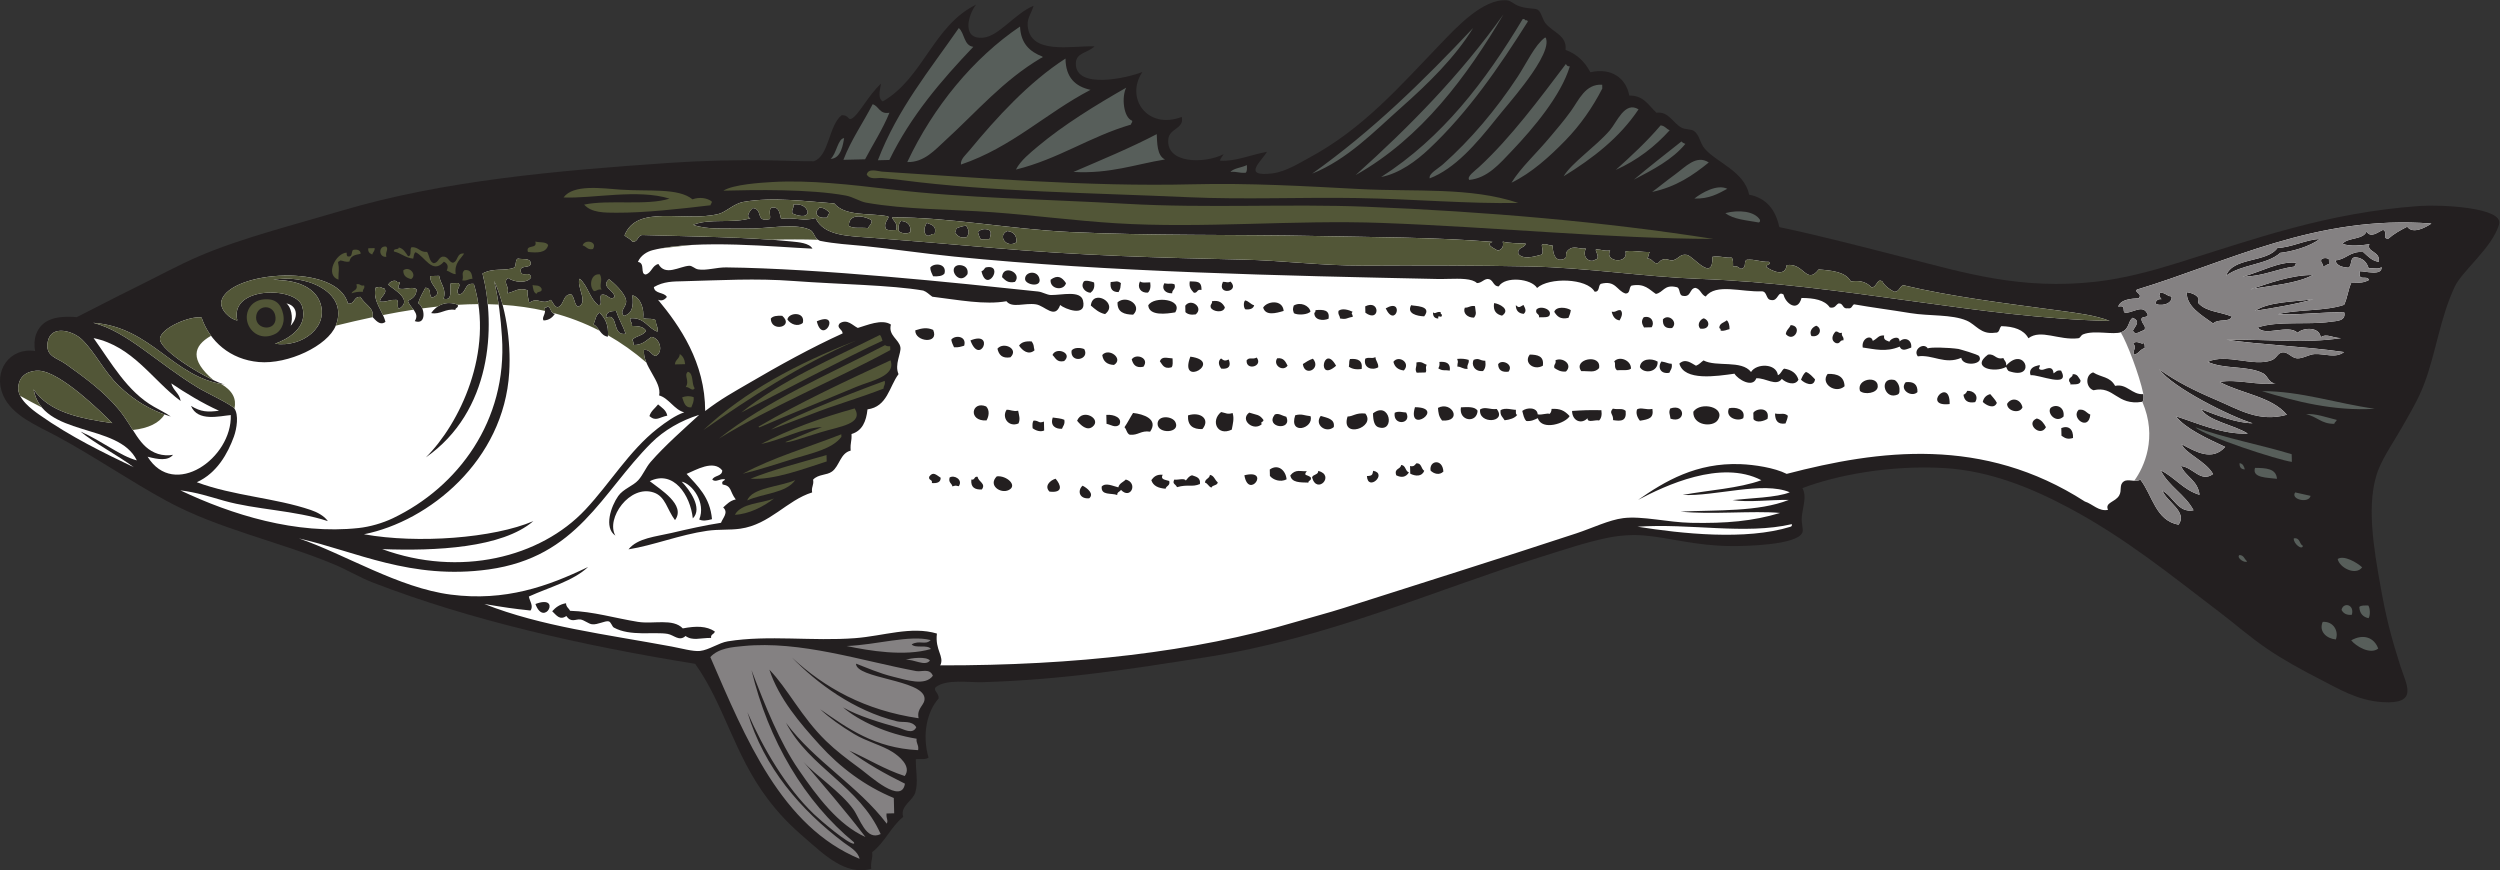 <?xml version="1.0" encoding="UTF-8" standalone="no"?>
<svg
   xmlns:dc="http://purl.org/dc/elements/1.1/"
   xmlns:cc="http://creativecommons.org/ns#"
   xmlns:rdf="http://www.w3.org/1999/02/22-rdf-syntax-ns#"
   xmlns:svg="http://www.w3.org/2000/svg"
   xmlns="http://www.w3.org/2000/svg"
   viewBox="0 0 765.267 266.387"
   height="266.387"
   width="765.267"
   xml:space="preserve"
   id="svg2"
   version="1.1"><rect x="0" y="0" width="765.267" height="266.387" fill="#333333" stroke="none"/><defs
     id="defs6" /><g
     transform="matrix(1.333,0,0,-1.333,0,266.387)"
     id="g10"><g
       transform="scale(0.1)"
       id="g12"><path
         id="path14"
         style="fill:#231f20;fill-opacity:1;fill-rule:evenodd;stroke:none"
         d="m 4139.05,877.473 c 10.22,-19.055 1.71,-38.508 -1.3,-64.512 -2,-17.023 4.68,-30.078 0.94,-38.078 -13.29,-28.438 -131.92,-30.711 -163.37,-30.457 -82.04,0.664 -139.63,19.09 -199.9,24.312 -24.31,2.11 -53.69,0.676 -81.94,-4.968 -50.3,-10.071 -105.47,-28.821 -157.14,-44.961 -247.91,-77.461 -484.05,-185.579 -770.91,-230.274 -162.97,-25.39 -320.45,-50.984 -508.55,-56.672 -33.72,-1.015 -83.21,7.832 -108.15,-11.492 -6.62,-8.457 8.48,-13.332 6.51,-26.211 -26.34,-29.23 -38.25,-82.988 -22.99,-135.39 -5.41,-5.332 -19.29,-2.618 -29.22,-3.665 -0.25,-27.175 5.76,-52.714 -1.03,-76.218 -5.71,-19.824 -35.69,-31.145 -27.89,-56.387 -28.33,-22.629 -42.34,-58.859 -71.25,-80.918 2.09,-15.332 -4.61,-22.305 -1.98,-38.145 -59.32,-17.363 -110.78,34.863 -151.21,69.492 -36.63,31.375 -61.67,57.597 -87.28,91.601 -76.84,102.039 -98.97,215.352 -166,309.453 -260.28,42.09 -516.23,99.961 -740.3,186.68 -30.391,11.758 -58.539,29.063 -88.965,41.727 C 639.438,755.574 500.652,783.699 382.48,848.125 296.477,895.02 214.938,951.262 129.641,997.148 85.074,1021.12 27.422,1043.77 7.133,1090.8 c -23.816,55.21 14.883,110.57 73.668,101.49 -2.68,11.84 -2.074,27.3 1.976,38.16 12.02,32.16 40.621,43.87 93.536,39.69 37.707,18.98 87.89,45.33 135.292,68.59 48.833,23.97 98.485,51.09 144.774,71.03 96.488,41.55 215.957,71.49 328.562,104.92 232.189,68.95 491.079,91.7 750.489,109.6 71.86,4.96 156.79,7.43 234.32,5.85 32.92,-0.67 72.02,-2.17 99.05,-1.99 35.36,11.86 33.9,82.1 64.06,105.84 16.67,0.3 14.51,-11.81 22.07,-8.37 16.36,7.44 37.81,52.58 68.33,80.84 -4.6,-20.25 -6.1,-35.58 3.95,-40.93 92.98,53.56 115.7,173.97 214.26,222.23 -18.3,-22.83 -34.15,-80.73 16.54,-75.79 36.21,3.54 72.08,55.06 115.41,73.22 -4.67,-16.96 -14.47,-27.84 -13.54,-44.3 3.91,-69.94 102.17,-46.98 153.62,-48.91 -15.96,-15.7 -42.59,-13.96 -42.99,-39.18 -0.96,-60.5 118.04,-33.66 152.9,-19.63 -40.21,-59.64 11.03,-133.45 90.5,-103.24 5.8,-27.75 -28.24,-25.79 -30.98,-50.6 -6.29,-57.13 82.99,-57.47 126.9,-34.93 -2.5,-5.25 -6.86,-8.73 -8.42,-14.87 34.14,-2.9 73.26,14.17 107.93,20.28 -10.53,-20.08 -60.14,-58.63 12.96,-49.5 30.41,3.8 63.25,24.69 81.2,34.27 127.24,67.9 211.11,166.14 306.97,265.57 33.58,34.84 95.67,102.19 149.97,97.54 10.32,-0.88 14.07,-8.66 29.66,-13.91 18.49,-6.23 35.02,-3.72 41.22,-7.76 8.57,-5.58 10.02,-21.74 18.38,-31.78 16.85,-20.24 49.08,-27.4 45.47,-60.42 26.2,-9.53 44.43,-27.44 56.97,-51.33 47.25,11.03 82,-12.85 89.25,-53.46 33.78,0.44 44.58,-23.28 62.55,-39.47 27.39,3.75 37.96,-23.36 56.52,-33.75 10.18,-5.7 23.08,-3.42 29.5,-8.06 13.22,-9.54 13.33,-27.31 24.47,-40.42 27.39,-32.27 91.04,-51.91 102.29,-105.89 39.3,-7.77 60.73,-34.34 69.26,-74.47 103.38,-21.99 197.34,-46.98 294.88,-71.76 129.91,-33.01 260.23,-73.16 432.18,-53.69 63.31,7.17 127.04,24.28 186.5,42.76 176.1,54.72 343.15,115.98 556.51,131.13 48.03,3.41 194.37,-2.9 182.77,-42.33 -15.83,-53.8 -85.05,-106.94 -101.93,-143.22 -34.2,-73.52 -42.97,-152.16 -70.6,-224.51 -12.91,-33.81 -31.43,-64.86 -50.31,-97.97 -17.54,-30.8 -40.55,-64.14 -53.3,-95.112 -31.22,-75.805 -10.67,-187.738 3.8,-269.543 12.38,-70.012 24.07,-116.004 45.61,-183.504 13.82,-43.313 43.4,-88.82 -41.88,-83.109 -56.95,3.808 -100.71,31.066 -141.99,52.14 -42.43,21.66 -83.79,44.395 -121.92,70.227 -39.24,26.582 -74.04,57.437 -110.56,85.152 -110.73,84.055 -212.92,167.981 -342.99,237.629 -84.72,45.383 -182.75,86.453 -289.53,92.422 -124.26,6.941 -246.84,-16.652 -324.17,-46.199 v 0" /><path
         id="path16"
         style="fill:#575e5a;fill-opacity:1;fill-rule:evenodd;stroke:none"
         d="m 5453.38,1059.77 c -93.58,-6.19 -183.72,17.28 -258.93,40.43 88.12,0.44 172.91,-28.66 258.93,-40.43 z M 5262.55,955.352 c 0.15,-5.848 0.29,-11.711 0.44,-17.571 -30.18,3.508 -203.94,60.426 -221.25,79.489 61.42,-23.59 156.07,-41.801 220.81,-61.918 z m -102.3,-245.813 c -4.11,-5.762 -25.22,7.492 -17.94,14.211 10.76,0.281 11.48,-9.98 17.94,-14.211 z m -5.27,210.891 c -8.24,0.34 -12.6,4.785 -12.08,14.343 7.8,-0.808 10.08,-7.429 12.08,-14.343 z m 73.81,-21.602 c -21.15,2.957 -58.04,1.504 -50.44,25.117 24.51,-0.273 48.61,-0.996 50.44,-25.117 z m 59.54,-153.848 c -1.77,-11.191 -22.31,5.391 -20.95,17.059 14.82,2.539 12.38,-13.047 20.95,-17.059 z m 17.65,114.739 c -4.22,-18.254 -47.03,-8.117 -35.37,7.918 11.9,-2.52 23.46,-5.403 35.37,-7.918 z m 58.06,-329.731 c -19.96,1.594 -40.04,17.325 -30.32,40.278 23.4,2.047 37.6,-19.883 30.32,-40.278 z m 2.05,504.152 c -0.93,-3.87 -5.04,-4.73 -5.63,-8.93 -29.46,-0.91 -40.6,17.43 -65.02,21.83 19.19,3.09 49.63,-7.92 70.65,-12.9 z m 34.62,-447.546 c -12.65,-1.281 -19.49,3.551 -23.72,11.121 3.7,18.406 30.31,13.465 23.72,-11.121 z m 23.67,109.019 c -14.93,-20.136 -52.32,-0.722 -56.17,19.121 13.91,9.485 43.87,-7.754 56.17,-19.121 z m 14.64,-116.851 c -12.52,2.847 -20.41,10.601 -21.17,25.847 3.67,4.129 12.65,3.211 20.44,3.426 4.6,-5.215 5.07,-23.836 0.73,-29.273 z m 22.25,-69.789 c -18.72,-14.395 -51.13,5.422 -62.01,18.965 27.83,15.722 52.85,6.64 62.01,-18.965 v 0" /><path
         id="path18"
         style="fill:#ffffff;fill-opacity:1;fill-rule:evenodd;stroke:none"
         d="m 4114.76,794.797 c 0.54,-3.391 -0.53,-5.227 -2.8,-5.93 -103.03,-32.129 -250.74,-15.879 -351.69,0.012 120,8.434 247.56,-19.082 354.49,5.918 v 0" /><path
         id="path20"
         style="fill:#575e5a;fill-opacity:1;fill-rule:evenodd;stroke:none"
         d="m 4041.61,1493.44 c 0.56,-3.4 -0.52,-5.23 -2.78,-5.93 -27.56,5.1 -58.23,6.92 -76.74,21.53 30.58,8.01 67.2,4.69 79.52,-15.6 z m -589.16,471.8 c -82.72,-140.52 -188.26,-284.14 -339.55,-368.97 124.85,111.91 241.7,231.4 339.55,368.97 z m -69.56,-31.04 c -41.6,-67.72 -102.78,-127.42 -165.42,-182.91 -61.6,-54.59 -123.18,-119.18 -204.29,-151.65 137.75,97.71 256.17,213.82 369.71,334.56 z m -211.26,-342.32 c 140.67,90.17 239.6,220.05 325.05,362.75 3.4,0.55 5.23,-0.52 5.93,-2.79 3.41,0.56 5.23,-0.52 5.94,-2.78 -66.45,-105.13 -136.56,-207.77 -227.16,-292.89 -28.92,-27.2 -67.34,-55.86 -109.76,-64.29 z m 111.44,-3.09 c -2.42,11.17 18.04,21.09 31.42,33.03 62.14,55.43 120.74,124.15 170.84,200.63 19.9,30.37 39.43,72.82 62.25,89.49 2.47,0.59 2.79,-1.08 2.99,-2.86 7.3,-24.45 -28.64,-75.35 -50.15,-103.84 -23.51,-31.12 -46.55,-57.13 -65.4,-80.76 -45.59,-57.19 -94.29,-113.6 -151.95,-135.69 z m 90.95,-3.58 c -6.62,7.41 12.71,20.66 22.7,29.87 72.32,66.71 138.82,156.65 199.26,236.52 1.36,-3.58 3.9,-5.92 8.92,-5.64 -20.35,-67.17 -83.58,-141.99 -132.9,-193.83 -28.75,-30.23 -56,-62.54 -97.98,-66.92 z m 305.21,218.64 c 0.08,-2.93 0.15,-5.86 0.22,-8.79 -22.38,-43.53 -50.3,-83.8 -84.95,-119.35 -35.69,-36.64 -77.61,-74.75 -123.6,-96.88 21.95,35.59 55.86,65.41 91.09,107.79 12.78,15.38 28.65,33.45 45.48,56.82 18.5,25.68 33.07,62.78 71.76,60.41 z m 83.48,-56.54 c -43.17,-64.73 -104.46,-112.22 -172.02,-153.76 17.42,29.95 73.61,68.07 105.81,105.22 16.7,19.25 34.56,68.07 66.21,48.54 z m 71.53,-48.03 c -33.85,-37.38 -74.03,-68.73 -123.74,-91.02 36.06,32.4 71.58,65.35 102.95,102.23 9.65,-0.9 13.12,-8.25 20.79,-11.21 z m 35.96,-31.34 c -29.9,-36.38 -74.22,-59.03 -118.12,-82.08 35.63,29.96 72.49,58.77 109.18,87.71 2.22,-2.67 5.44,-4.3 8.94,-5.63 z m 53.82,-42.62 c -36.16,-29.46 -75.27,-56.12 -130.19,-67.73 14.43,10.38 30.79,24.19 51.77,39.39 24.79,17.98 49.74,47.06 78.42,28.34 z m 42.53,-60.48 c -21.22,-11.27 -41.47,-23.45 -75.63,-22.41 16.67,13.25 52.4,33.89 75.63,22.41 v 0" /><path
         id="path22"
         style="fill:#525637;fill-opacity:1;fill-rule:evenodd;stroke:none"
         d="m 3934.27,1449.73 c -239.16,0.84 -495.96,26.91 -760.01,36.7 -204.53,7.59 -411.01,-13.23 -612.52,-0.64 -94.29,5.89 -188.56,18.32 -281.98,25.19 -99.05,7.3 -199.19,5.79 -290.71,22.05 -14.89,2.65 -29.9,13.22 -47.3,16.4 -82.26,15.09 -207.5,13.09 -280.6,11.12 22.97,14.55 87.54,18.4 112.77,19.86 84.6,4.92 181.11,-6.15 270.05,-16.7 174.46,-20.69 357.88,-22.75 543.04,-33.33 185.96,-10.62 372.23,0.46 551.15,-6.75 272.18,-10.97 545.96,-34.44 796.11,-73.9 v 0" /><path
         id="path24"
         style="fill:#525637;fill-opacity:1;fill-rule:evenodd;stroke:none"
         d="m 3486.71,1532.34 c -116.51,-2.14 -240.1,9.05 -369.56,11.28 -127.33,2.18 -259.54,-3.89 -389.85,1.99 -221.62,9.98 -450.68,12.34 -657.48,39.26 -14.85,1.93 -29.14,3.24 -44.08,4.76 -10.6,1.09 -27.6,-5.01 -35.37,7.91 3.41,15.86 26.74,7.26 35,6.74 216.45,-13.66 472.74,-35.09 712.92,-29.09 130.52,3.26 259.05,-4.31 384.2,-10.92 127.84,-6.74 253.81,5.14 364.22,-31.93 v 0" /><path
         id="path26"
         style="fill:#575e5a;fill-opacity:1;fill-rule:evenodd;stroke:none"
         d="m 2863.21,1619.34 c 0.56,-7.21 0.8,-14.1 -2.49,-17.64 -18.97,-0.75 -16.25,2.79 -35.22,2.05 8.64,8.93 26.08,9.51 37.71,15.59 z m -955.8,14.23 c 13.53,11.35 16.51,46.66 31.05,47.67 -2.41,-12.54 -6.23,-47.06 -31.05,-47.67 z m 135.1,105.96 c -15.71,-38.44 -37.26,-71.31 -55.95,-106.91 -16.6,-0.41 -33.19,-0.83 -49.79,-1.24 17.99,46.75 45.18,84.74 67.16,127.7 14.82,-4.45 15.51,-23.77 38.58,-19.55 z m 192.58,151.35 c -73.83,-77.5 -143.64,-158.83 -192.8,-259.8 -8.79,-0.22 -17.58,-0.44 -26.36,-0.66 44.87,117.44 119,207.05 185.85,303.59 13.58,-11.78 11.26,-40.26 33.31,-43.13 z m 158.83,-22.41 c 0.6,-2.49 -1.07,-2.79 -2.86,-3.01 -87.69,-51.82 -147.31,-123 -220.92,-190.16 -22.42,-20.45 -48.12,-50.32 -86.7,-49.05 59.84,127.04 151.72,238.82 258.94,311.27 1.61,-39.38 22.88,-58.1 51.54,-69.05 z m 110.35,-76.38 c -103,-53.57 -180.09,-131.79 -297.59,-171.56 -1.6,12.28 11.45,22.73 19.7,32.73 60.91,73.85 136.41,156.78 220.41,210.67 0.37,-43.7 22.76,-64.26 57.48,-71.84 z m -171.28,-183.06 c 10.39,20.56 32.34,38.04 51.4,54.04 58.06,48.68 132.11,94.23 201.82,134 -11,-21.25 -6.51,-68.36 13.61,-75.86 0.95,-4.72 -2.64,-5.12 -2.71,-8.87 -94.98,-27.83 -165.56,-78.87 -264.12,-103.31 z m 342.33,23.2 c -68.5,-11.1 -125.42,-33.19 -210.3,-28.69 64.75,27.99 130.53,55.01 191.26,86.84 1.1,-19.13 0.24,-49.63 19.04,-58.15 v 0" /><path
         id="path28"
         style="fill:#848182;fill-opacity:1;fill-rule:evenodd;stroke:none"
         d="m 2137.23,528.523 c -12.44,-12.695 -25.29,0.879 -43.71,-9.882 8.53,-10.055 36.77,0.586 44.23,-10.614 -60.66,-17.566 -141.17,-4.187 -193.61,6.883 67.81,2.473 144.81,26.184 193.09,13.613 z M 1716.41,362.684 c 38.09,-127.364 122.35,-224.395 221.42,-299.278 12.45,-9.414 32.19,-19.148 36.1,-37.195 -179.2,74.148 -261.69,275.977 -342.76,463.301 19.24,20.871 51.01,22.929 75.57,25.332 131.86,12.922 271.6,-34.09 397.1,-57.481 12.76,-2.383 31.08,7.344 38.37,-10.769 -17.8,-24.438 -60.88,-9.477 -90.8,-2.278 -31.33,7.547 -63.5,21.719 -85.74,30.11 0.07,-34.231 151.53,-36.684 157.28,-78.137 2.38,-17.18 -18.81,-22.969 -13.48,-47.226 -123.63,18.308 -215.81,69.699 -290.69,139.277 56.66,-58.399 141.54,-121.906 241.05,-146.387 14.15,-3.476 34,2.832 44.3,-13.547 -8.37,-17.691 -28.97,-4.351 -41,-1.023 -41.43,11.465 -92.37,26.699 -127.2,46.64 37.31,-31.925 101.93,-61.171 168.86,-71.972 -1.28,-11.367 5.58,-14.168 3.59,-26.289 -100.16,4.929 -161.89,50.246 -225.09,94.023 21.47,-19.894 47.35,-38.445 77.61,-56.68 29.64,-17.851 64.62,-26.054 88.98,-41.738 13.61,-8.777 44.35,-32.344 27.74,-54.988 -46.59,15.144 -84.53,39.383 -127.48,58.355 39.1,-29.043 82.52,-53.523 127.92,-75.933 -7.4,-49.145 -80.78,18.14 -100.46,32.664 -34.28,25.273 -57.8,43.094 -80.78,65.39 -56.67,55.008 -88.14,120.657 -130.11,163.797 22.02,-66.621 70,-122.547 115.7,-172.949 46.58,-51.394 103.68,-94.414 170.09,-121.785 0.3,-11.707 0.59,-23.43 0.88,-35.137 -5.86,-0.144 -11.72,-0.293 -17.58,-0.437 -1.06,-13.02 4.4,-14.477 0.59,-23.442 -66.91,87.969 -165.45,142.688 -231.46,231.614 54.75,-103.758 168.73,-145.262 217.41,-255.411 -33.7,-16.496 -47.38,35.458 -62.98,57.039 -29.26,40.48 -86.42,77.668 -114.08,108.527 42.63,-50.371 97.65,-113.762 142.06,-172.305 -62.71,28.008 -110.79,92.625 -153.34,154.442 -43.64,63.402 -76.36,145.324 -108.29,228.832 38.64,-161.789 122.12,-302.461 235.56,-395.649 -0.18,-0.231 0.28,-2.871 0.07,-2.93 -11.24,-2.957 -77.32,53.417 -92.56,68.031 -63.1,60.515 -115.86,149.344 -152.37,233.59 z m 419.06,118.91 c -11.06,-14.758 -37.56,3.953 -55.72,1.531 11.88,4.395 47.92,8.359 55.72,-1.531 v 0" /><path
         id="path30"
         style="fill:#525637;fill-opacity:1;fill-rule:evenodd;stroke:none"
         d="m 1964.73,1215.89 c -128.99,-56.48 -240.59,-129.51 -349.5,-205.09 94.93,88.88 215.78,153.11 349.5,205.09 z M 1777.41,853.66 c -23.68,-18.457 -57.61,-35.918 -89.92,-37.422 14.73,26.985 59.35,25.52 89.92,37.422 z m 48.78,42.246 c -21.23,-30.332 -74.34,-30.308 -110.21,-46.718 10.27,29.335 75.22,31.386 110.21,46.718 z m 71.83,57.485 c 0.12,-4.883 0.25,-9.77 0.37,-14.641 -51.35,-16.367 -121.91,-43.645 -174.87,-39.539 54.44,21.59 115.25,37.144 174.5,54.18 z m 33.97,47.739 c 0.05,-1.958 0.1,-3.903 0.15,-5.857 -20.29,-27.761 -68.31,-37.656 -107.2,-49.57 -40.1,-12.285 -80.04,-25.859 -119.29,-35.215 68.35,36.961 150.53,60.774 226.34,90.642 z m -44.37,16.48 c -46.33,-1.7 -91.44,-29.301 -139.71,-38.665 64.86,33.615 137.18,60.135 214.84,81.565 20.96,-35.89 -33.72,-41.08 -77.77,-54.69 -40.84,-12.629 -77.64,-25.644 -81.5,-22.558 28.39,11.125 55.52,23.438 84.14,34.348 z m 143.9,106.16 c 2.33,-8.89 -2.73,-10.74 -2.5,-17.64 -54.46,-21.58 -114.2,-38.15 -168.5,-59.9 -35.64,-13.18 -75.83,-29.36 -89.98,-34.48 50.57,33.86 242.03,105.35 260.98,112.02 z m 13.46,47.24 c 13.15,-36.7 -44.84,-46.83 -77.61,-60.56 -71.92,-30.11 -160.74,-66.27 -223.34,-93.5 -3.34,0.47 -1.7,2.89 -0.08,2.93 95.02,55.44 198.01,103.3 301.03,151.13 z m -0.8,32.22 c 0.07,-2.93 0.15,-5.87 0.22,-8.79 -128.83,-69.98 -270.63,-127.64 -393.52,-203.26 110.25,87.65 250.83,146.46 381.51,214.68 2.66,-2.21 6.7,-2.98 11.79,-2.63 z m -24.09,25.77 c 2.85,-0.01 5.77,-10.77 6.48,-13.03 -69.42,-31.22 -258.64,-131.02 -324.43,-164.9 91.24,73.33 207.67,122.71 317.95,177.93 v 0" /><path
         id="path32"
         style="fill:#525637;fill-opacity:1;fill-rule:evenodd;stroke:none"
         d="m 1631.64,1527.04 c -69.38,-8.24 -150.78,-17.45 -216.45,-17.14 -25.92,0.14 -56.89,-0.56 -73.74,18.68 57.59,11.94 143.38,-2.95 196.03,13.69 -72.39,22.81 -177.07,-0.25 -243.34,2.71 22.29,30.66 87.2,21.08 131.45,17.94 64.41,-4.56 132.07,4.54 164.68,-22.26 15.75,5.91 33.71,3.22 44.08,-4.77 0.94,-4.71 -2.65,-5.1 -2.71,-8.85 z M 828.438,1416.12 c -4.254,-3.15 -22.868,-0.44 -25.926,-18.23 -9.465,-1.93 -13.672,1.65 -20.578,2.41 -2.36,-0.61 -2.848,-3 -5.782,-3.07 3.922,-20.35 0.774,-18.38 1.02,-41 -31.567,10.53 -6.086,61.17 18.973,62.01 -0.153,-4.16 -0.282,-8.3 3.148,-8.71 10.887,-1.79 7.047,10.45 11.344,14.94 10.496,2.01 16.551,-0.65 17.801,-8.35 z m 7.679,-73.08 c 2.629,-8.22 -3.933,-7.69 -2.562,-14.72 -10.696,0.64 -19.047,-0.94 -26.289,-3.59 2.558,8.06 15.781,5.97 11.207,20.8 8.906,2.35 8.738,-4.84 17.644,-2.49 z m 24.242,85.6 c 0.633,-7.27 -4.375,-9.18 -5.492,-14.79 -5.199,2.54 -10.312,5.19 -9.152,14.43 4.883,0.12 9.765,0.24 14.644,0.36 z m 26.871,-19.85 c -17.738,-2.54 -19.078,25.89 -0.585,23.44 6.632,-6.26 -2.598,-12.04 0.585,-23.44 z m 56.969,-51.33 c -10.015,2.5 -18.316,6.8 -18.082,20.07 13.613,11.3 32.395,-10.24 18.082,-20.07 z m 121.621,58.73 c -8.62,-13.71 -22.88,-22.07 -19.33,-47.38 -9.01,0.54 -13.33,6.03 -20.72,8.28 4.87,9.9 1.57,16.49 -6.37,20.36 -26.509,-30.27 -43.498,11.73 -65.021,21.82 -4.289,-2.59 -4.004,-9.54 -5.492,-14.8 -18.313,1.8 -27.852,12.8 -44.375,16.48 -1.453,8.05 10.855,3.02 11.5,9.08 10.875,-2.6 15.375,-11.89 21.008,-19.99 9.714,0.3 2.57,16.63 8.285,20.72 16.074,0.87 18.8,-12.29 35.433,-10.83 5.485,-8.27 5.086,-22.72 15.309,-26 10.683,1.27 10.633,12.77 20.133,15.16 13.46,1.12 13.41,-11.96 23.8,-14.07 12.8,3.08 7.77,23.12 25.84,21.17 z m 19.04,-58.14 c -9.44,0.41 -12.26,-5.49 -23.35,-3.52 4.41,10.47 -3.38,15.96 5.27,23.58 14.08,1.77 17.16,-8.01 18.08,-20.06 z m 158.83,-22.41 c 2.42,-9.93 -10.67,-5.1 -11.42,-12.02 -7.17,2.5 -8.05,11.58 -9.3,20.29 6.51,-2.22 15.56,1.27 20.72,-8.27 z m 15.09,100.02 c -4.47,-19.12 -26.98,-17.81 -46.5,-15.82 -5.76,18.83 22.75,5.05 16.99,23.87 9.75,-2.77 24.96,0.2 29.51,-8.05 z m 102.81,-9.16 c -13.15,-2.79 -14.8,6.49 -23.66,8.2 4.33,15.09 35.28,9.44 23.66,-8.2 z m 19.91,-93.28 c -9,1.89 -10.6,-3.26 -17.5,-3.37 -12.3,11.11 -7.34,41.51 13.69,38.45 7.41,-14.42 -2.51,-24.33 3.81,-35.08 z m 191.84,-171.06 c -7.81,-0.2 -15.62,-0.39 -23.43,-0.59 0.41,11.05 10.73,12.68 11.13,23.72 7.24,-4.41 11.28,-12.18 12.3,-23.13 z m 19.48,-75.72 c 1.24,-10.7 -2.84,-16.35 -5.28,-23.58 -15.29,-1.04 -16.82,12.37 -21.08,22.92 6.26,2.65 15.09,4.34 26.36,0.66 z m 2.41,20.58 c -5.35,-9.26 -12.82,4.26 -20.57,2.42 9.82,15.19 -5.22,26.55 4.98,35.29 13.78,-3.55 7.85,-27.82 15.59,-37.71 v 0" /><path
         id="path34"
         style="fill:#ffffff;fill-opacity:1;fill-rule:evenodd;stroke:none"
         d="m 1224.79,801.758 c -91.14,-39.285 -266.052,-52.383 -389.048,-30.235 149.688,29.832 321.468,169.532 333.618,371.757 4.4,73.19 -8.69,154.01 -34.55,210.15 10.6,-46.66 14.94,-83.98 17.86,-128.51 12.63,-192.75 -101.01,-345.068 -250.443,-416.561 -23.743,-11.367 -53.051,-19.718 -78.571,-22.492 -143.773,-15.594 -291.527,30.422 -409.539,86.496 37.988,-4.718 66.039,-14.16 100.238,-23.867 72.934,-20.715 162.114,-21.711 238.567,-46.808 -8.406,12.179 -25.047,20.753 -38.738,25.41 -82.813,28.254 -177.028,32.207 -262.286,63.925 46.582,20.981 71.344,66.582 85.165,104.575 6.976,19.172 11.257,50.112 1.316,64.512 -6.524,9.45 -70.004,39.21 -83.258,47.74 -95.25,57.74 -163.422,129.69 -241.121,149.31 134.508,-9.91 183.27,-125.95 302.484,-141.91 -30.671,6.61 -149.164,75.9 -149.156,104.71 0.742,25.02 70.34,54.07 95.485,49.28 18.574,-54.57 65.742,-96.46 131.511,-102.22 67.098,-5.89 158.199,37.26 176.696,83.54 32.082,80.28 -76.141,119.89 -143.301,104.86 50.445,0.62 92.879,-14.89 106.758,-50.09 22.492,-56.99 -40.082,-105.5 -103.094,-96.36 26.871,9.56 78.183,36.03 62.308,86.55 -14.398,45.87 -168.148,45.65 -148.64,-33.02 -15.481,1.82 -42.461,25.55 -36.321,45.98 20.29,67.52 265.817,87.2 290.336,-7.39 16.813,-1.7 12.118,17.06 28.922,15.37 8.121,-16.73 32.301,-25.05 27.535,-46.2 6.622,-6.31 16.68,-20.83 29.582,-10.99 -6.265,25.75 -30.109,48.13 -22.476,78.57 12.762,3.65 9.617,0.23 20.574,-2.41 6.426,-12.11 -9.43,-16.79 -10.98,-29.59 15.043,-1.93 21.172,4.64 35.074,3.81 12.09,2.69 1.918,-18.02 9.297,-20.29 32.39,20.44 -12.199,44.06 -24.821,55.07 1.094,5.85 15.317,13.72 20.352,6.37 12.926,0.75 -0.094,-7.18 3.301,-14.57 12.25,-5.16 27.926,5.78 41.078,-1.91 0.254,-15.49 -9.418,-21.54 -19.848,-26.87 5.594,-17.39 28.293,-27.37 15.817,-46.49 28.109,-10.13 22.882,33.3 7.761,41.22 4.036,13.32 10.813,24.03 16.7,35.59 16.664,-2.22 5.414,-15.64 15.222,-23.07 30.684,11.62 -6.199,25.57 -4.168,49.73 6.836,0.16 13.672,0.33 20.502,0.5 3.22,-19.87 17.37,-29.65 10.11,-52.5 23.22,-6.15 12.5,24.23 16.69,35.59 5.86,0.14 11.71,0.29 17.58,0.44 7.61,-8.78 -8.63,-14.87 0.65,-26.37 18.32,1.65 11.14,27.53 34.57,24.31 47.17,-154.98 -32.63,-321.51 -110.215,-398.412 150.965,105.292 161.435,300.162 130.125,422.362 26.59,14.05 50.27,4.44 72.94,13.54 5.11,4.66 1.5,17.63 8.27,20.73 10.81,-2.67 28.8,2.22 29.58,-10.99 -0.27,-12.13 -22.18,-3.67 -23.06,-15.23 -0.51,-20.16 20.7,0.25 23.87,-16.99 -8.61,-14.52 -39.59,-11.54 -52.72,-1.31 -13.99,-9.94 4.98,-20.31 -2.05,-35.23 17.4,3.55 25.49,14.2 46.71,7.03 -1.42,-12.51 2.59,-19.32 3.66,-29.22 20.72,15.73 27.61,-6.24 49.65,7.11 5.13,-5.63 7.2,-14.47 15.08,-17.21 16.59,4.24 11.09,29.49 31.49,30.09 8.13,-6.48 7.01,-22.69 15.38,-28.92 26.54,8.68 -4.46,47.76 4.25,64.59 18.62,-15.49 23.27,-45.68 42.54,-60.49 12.72,-1.62 0.45,20.54 8.2,23.65 13.89,3.01 17.96,-15 29.44,-5.12 -0.18,15.66 -32.75,23.14 -12.75,40.71 9.23,-6.49 37.17,-31.77 39.33,-48.85 1.85,-14.67 -16.72,-23.52 -4.98,-35.29 19.04,5.62 22.28,21.64 19.33,47.38 19.57,-5.56 27.43,-32.35 24.75,-52.14 10.85,-4.03 17.05,0.46 29.43,-5.13 -1.28,-11.36 5.59,-14.17 3.59,-26.29 -23.07,7.81 -29.32,33.3 -62.31,30.69 -1.9,-9.01 5.27,-8.49 3.37,-17.5 11.32,-0.81 24.88,0.34 32.51,-10.92 -5.61,-11.81 -23.94,-11.54 -31.71,-21.3 2.34,-2.55 3.31,-6.54 3.23,-11.65 20.19,-0.14 29.1,10.44 40.56,18.6 19.59,-1.62 29.32,-34.82 9.88,-43.71 -11.02,2.43 -12.06,15.37 -26.73,13.98 -3.41,-37.36 41.7,-72.62 34.86,-104.64 22.06,-5.86 35.21,-33.36 57.68,-38.8 -19.33,-6.23 -42.7,-22.65 -61.64,-37.5 -64.52,-50.59 -108.86,-125.582 -165.34,-185.829 -103.46,-110.378 -288.79,-155.918 -466.661,-90.8 122.219,-4.676 275.571,2.629 347.161,64.367 z m 286.39,267.992 v 0 c -6.74,-8.85 -16.37,-14.93 -19.85,-26.87 15.33,-13.13 22.38,-2.54 41.01,1.02 -2.67,13.23 -12.94,18.47 -21.16,25.85 z m -96.22,214.48 v 0 c -13.28,0.24 -23.44,-2.48 -23.07,-15.24 29.63,12.51 12.22,-43.42 44.89,-36.97 -6.69,19.78 -14.12,29.15 -21.82,52.21 z m -38,-3.88 v 0 c -9.05,-4.74 -9.64,-17.52 -13.99,-26.73 13.2,-7.17 15.45,-25.84 32.95,-28.49 2.45,27.62 -6.78,42.97 -18.96,55.22 z m -120.53,14.57 v 0 c -0.59,-2.3 -2.37,-3.47 -5.78,-3.07 4.64,-14.71 -8.05,-22.38 -2.2,-29.37 13.29,0.7 20.26,7.42 25.99,15.31 -11.06,0.39 -8,15.63 -18.01,17.13 z m -266.317,-15.44 v 0 c 20.847,-4.25 33.257,11.34 55.497,7.25 -0.1,5.82 7.91,3.92 5.57,11.86 -26.98,10.35 -48.66,-1.17 -61.067,-19.11 v 0" /><path
         id="path36"
         style="fill:#ffffff;fill-opacity:1;fill-rule:evenodd;stroke:none"
         d="m 667.488,1250.49 c 6.614,18.89 0.575,44.06 -9.859,51.13 22.894,-4.02 30.238,-28.73 9.859,-51.13 v 0" /><path
         id="path38"
         style="fill:#525637;fill-opacity:1;fill-rule:evenodd;stroke:none"
         d="m 650.242,1277.21 c 5.461,-25.4 -9.32,-40.83 -16.515,-44.73 -32.454,-17.57 -59.817,2.44 -65.821,26.98 -5.472,22.34 7.403,48.55 37.481,51.44 27.676,2.65 39.926,-10.75 44.855,-33.69 z m -62.16,-7.69 c -0.562,-29.42 46.789,-32.48 44.672,-0.47 -2.156,32.65 -44.098,30.56 -44.672,0.47 v 0" /><path
         id="path40"
         style="fill:#ffffff;fill-opacity:1;fill-rule:evenodd;stroke:none"
         d="m 338.918,949.617 c 24.645,-6.414 46.312,-9.961 58.5,4.387 -10.824,-2.031 -23.5,-1.465 -34.605,2.098 -44.028,14.093 -54.961,59.798 -91.114,103.198 -33.086,39.72 -75.547,70.86 -119.801,102.52 -21.23,15.19 -48.734,17.98 -42.324,51.7 7.739,40.68 58.906,24.66 79.016,4.91 30.75,-30.21 50.465,-73.75 84.715,-106.33 33.273,-31.65 70.574,-55.73 118.992,-70.3 -10.067,7.44 -27.977,16.41 -38.668,22.48 -61.328,34.85 -97.414,100.02 -138.75,157.74 90.566,-18.79 134.992,-96.56 199.969,-144.48 -2.832,18.06 -17.227,23.97 -21.528,40.49 32.5,-21.95 72.305,-46.06 109.578,-62.78 -25.222,-3.47 -41.632,-3.11 -64.324,11.16 15.227,-37.39 66.5,-23.16 91.387,-21.17 3.18,-98.924 -130.356,-193.513 -191.043,-95.623 v 0" /><path
         id="path42"
         style="fill:#ffffff;fill-opacity:1;fill-rule:evenodd;stroke:none"
         d="m 5009.93,978.348 c 6.61,-20.211 56,-39.11 72.04,-68.535 -28.33,-20.184 -44.46,14.738 -73.74,18.671 10.98,-25.546 39.03,-33.132 42.7,-66.336 -37.13,11.067 -56.76,40.528 -89.34,56.387 18.77,-37.394 56.11,-55.254 75.57,-91.902 -35.45,-6.977 -46.23,31.953 -71.47,45.105 9.71,-25.957 58.39,-48.523 37.12,-78.203 -52.85,9.563 -59.8,67.383 -87.56,103.32 -13.08,-6.523 -28.24,2.657 -38,-3.878 -11.82,-7.899 -3.73,-20.418 -10.92,-32.508 -9.4,-15.801 -33.23,-15.559 -25.56,-32.879 -21,-4.399 -35.75,13.726 -53.23,19.187 -233.93,150.469 -472.43,118.821 -684.64,63.418 -27.94,14.18 -74.71,21.153 -105.89,22.344 -101.73,3.887 -173.99,-39.238 -235.35,-82.078 62.17,32.84 190.28,93.387 283.16,45.176 -52.28,-18.891 -120.53,-22.59 -180.86,-33.832 74.56,-3.68 184.32,32.148 246.03,6.144 -28.37,-12.168 -94.03,-13.664 -131.44,-17.929 37.28,-5.899 86.91,1.179 128.94,0.285 -69.78,-27.434 -163.19,-22.793 -248.45,-26.719 69.15,-7.387 167.07,2.535 228.69,-3.09 -62.34,-18.933 -124.26,-24.336 -204.59,-22.691 -53.57,1.09 -111.64,16.258 -155.61,10.769 -32.53,-4.054 -71.51,-23.047 -107.57,-34.933 -181.39,-59.754 -353.95,-113.731 -534.98,-171.61 -35.35,-11.308 -73.93,-21.203 -110.58,-32.082 -230.73,-68.504 -504.12,-100.008 -815.2,-99.488 10.19,20.738 -12.43,34.344 -7.68,73.074 -59.06,17.637 -122.53,-5.508 -187.32,-10.539 -97.9,-7.586 -199.27,7.766 -292.9,-7.312 -20.65,-3.321 -43.11,-19.922 -63.92,-22.11 -15.96,-1.672 -43.33,6.145 -64.74,10.106 -153.03,28.371 -299.54,46.105 -430.33,97.699 48.26,-8.059 63.92,-10.5 105.88,-14.945 7.59,10.168 -2.15,22.218 -3.73,32.14 46.68,21.356 101.25,35.215 136.05,67.879 -92.03,-44.422 -190.12,-79.59 -314.94,-63.555 -120.34,15.45 -244.218,93.274 -349.062,129.036 130.09,-29.493 257.344,-95.989 435.542,-71.18 204.87,28.512 258.54,175.586 373.74,290.68 28.7,28.686 68.01,51.476 109.77,64.296 -31.71,-29.39 -78.96,-70.566 -111.6,-108.3 -10.95,-12.672 -17.11,-29.332 -28.27,-41.727 -11.98,-13.332 -34.36,-19.855 -45.98,-36.328 -16.35,-23.184 -33.77,-72.461 -6.52,-91.016 -22.69,39.032 32.83,118.368 88.39,98.926 26.86,-9.394 29.98,-38.75 48.47,-63.269 25.99,34.879 -34.74,70.972 -57.92,89.414 54.49,26.687 93.05,-31.926 98.85,-85.461 23.77,23.347 -8.34,66.875 -25.55,84.355 24.18,-4.972 56.24,-48.351 40.27,-86.926 7.82,-3.906 17.82,-2.382 29.29,0.735 -4.34,50.555 -32.72,75.82 -58.29,104.051 20.75,8.515 61.78,33.496 81.87,7.921 -0.15,-14.16 -18.67,-10.839 -22.92,-21.093 8.74,-7.481 16.81,3.027 29.29,0.73 -1.14,-4.637 -9.15,-2.73 -5.56,-11.863 21.74,-3.633 15.6,-15.371 30.17,-34.414 -13.26,-2.649 -20.49,-11.016 -28.85,-18.313 12.76,-11.797 -0.58,-23.632 -4.99,-35.293 -36.64,-5.671 -76.09,-14.48 -113.72,-23.347 -35.9,-8.457 -77.92,-11.59 -98.7,-37.637 57.24,9.133 118.05,33.641 180.65,42.617 26.54,3.797 51.7,1.348 76.07,4.824 68.1,9.715 107.12,65.43 164.98,83.25 -2.37,12.747 4.57,16.622 2.2,29.368 12.33,13.093 30.85,9.414 43.5,18.671 17.2,12.571 18.98,42.317 42.76,47.958 -1.15,20.664 2.7,18.789 1.98,38.147 24.47,7.22 33.82,28.82 36.68,56.61 45.68,6.11 49.67,51.88 71.25,80.91 -9.79,22.32 6.52,48 4.33,61.65 -2.91,18.13 -28.56,27.18 -21.82,52.21 -20.97,13.89 -56.13,-2.19 -76.01,-7.76 -11.24,5.04 -24.02,21.71 -41.3,10.69 -9.27,-10.63 6.28,-13.39 6.44,-23.28 -71.08,-32.28 -145.43,-73.23 -219.82,-116.86 -29.99,-17.6 -59.23,-33.3 -95.82,-61.35 -0.12,111.33 -58.17,195.14 -108.32,255.54 8.55,-3.57 15.14,-0.27 20.35,6.38 -6.13,11.59 -28.19,6.43 -29.87,22.69 22.89,13.29 44.36,12.83 67.07,13.4 87.1,2.18 165.5,7.23 254.97,0.51 100.26,-7.54 223.83,-9.17 296.56,-21.9 8.73,-3.23 12.61,-8.38 20.87,-14.14 61.08,-7.54 120.45,-19.1 170.24,-10.39 12.6,-16.55 41.5,-3.24 67.59,-7.11 20.69,-3.07 43.77,-35.55 55.73,-1.54 9.81,-8.69 61.66,-29.53 52.5,10.1 -5.59,24.17 -48.48,12.54 -73.59,12.82 -9.24,0.1 -19.61,7 -29.51,8.06 -187.05,19.96 -501.61,52.87 -716.5,55.37 -21.86,0.25 -45.86,-7.8 -64.37,-4.54 -8.15,1.43 -13.34,8.81 -20.72,8.27 -22.54,-1.6 -54.79,-24.49 -70.45,4.11 -14.41,-3.44 -15.35,-19.7 -28.7,-24.16 -14.54,0.44 -0.36,26.43 -18.31,28.85 6.11,14.79 20.69,23.8 34.49,27.24 103.56,25.73 286.59,6.58 366.28,3.28 -7.06,13.18 -32.69,14.86 -47.31,16.4 -98.77,10.42 -240.56,11.68 -343.27,14.88 -12.1,-0.89 -8.74,-16.48 -23.07,-15.23 -4.19,6.62 -12.3,9.12 -17.94,14.2 28.92,72.87 135.62,29.65 215.65,49.35 17.89,4.41 35.23,23.83 57.91,27.83 68.2,12.02 146.25,0.75 208.19,-3.6 24.94,-30.2 80.46,-21.74 120.89,-29.22 12.02,-1.05 -10.57,-13.28 -2.2,-29.36 4.37,-4.43 15.06,-2.21 23.51,-2.35 3.89,17.12 -6.34,19.39 -9.52,29.08 133.56,0.24 269.01,-27.12 408.22,-33.77 188.22,-8.98 380.51,-5.19 568.81,-9.24 125.33,-2.7 268.9,-2.57 401.86,-13.41 -18.37,-6.39 4.56,-14.9 12.23,-20.21 8.43,2.47 14.06,7.6 11.2,20.8 15.5,-3.75 34.51,-3.8 52.87,-4.55 -2.33,-11.12 -20.34,-7.33 -16.99,-23.87 12.09,-13.54 35.54,-6.12 52.79,-1.61 7.5,4.47 -2.09,23.17 2.35,23.5 10.98,2.53 14.09,-3.22 23.5,-2.34 0.8,-24.08 8.44,-36.6 24.24,-31.63 12.77,4.01 1.47,12.07 11.21,20.8 13.85,12.42 25.25,1.39 40.93,3.95 -9.82,-20.52 9.29,-34.41 21.16,-25.85 14.45,2.58 -2.08,23.35 2.34,23.51 12.07,0.66 18.47,-4.64 32.3,-2.13 -14.75,-26.46 43.08,-32.69 35.22,-2.05 21.61,2.68 35.86,-2.39 55.73,-1.54 -2.89,-3.93 -2.61,-10.87 -5.5,-14.79 10.91,-0.16 12.89,-10.52 20.8,-11.21 7.27,-0.64 5.34,6.93 17.35,9.23 7.83,1.5 15.11,-4.05 20.57,-2.42 14.64,4.36 16.09,15.13 31.93,12.52 14.94,-2.46 60.54,-64.99 58.73,-4.39 17.83,2.71 27.5,-3.15 44.01,-1.83 4.13,-3.68 3.22,-12.66 3.43,-20.43 10.08,2.57 12.46,-2.95 17.73,-5.42 15.29,2.21 4.91,17.76 14.13,20.87 19.61,1.57 30.98,-5.52 49.93,-4.62 7.98,-7.33 -5.53,-4.33 -5.55,-11.86 12.48,-9.2 43.73,-24.03 46.78,4.1 39.76,6.25 45.24,-46.45 73.52,-9.89 31,-2.49 61.59,-5.4 73.95,-27.46 17.26,2.41 33.53,0.8 47.24,-13.48 12.76,-1.53 12.88,23.81 26.06,12.38 0.58,-4.31 12.87,-16.46 26.96,-22.78 11.31,0.68 11.26,12.18 20.13,15.16 109.43,-26.32 238.2,-42.12 359.03,-58.44 40.13,-5.42 82.22,-10.64 114.88,-23.51 -295.8,6.27 -610.05,84.25 -943.2,96.61 -127.13,4.72 -256.31,25.59 -387.58,28.42 -121.55,2.62 -263.09,2.71 -386.92,2.07 -88.98,-0.48 -182.89,11.75 -272.91,13.69 -189.41,4.08 -376.91,9.5 -572.18,26.74 -96.91,8.56 -190.17,16.26 -275.03,23.02 -54.79,4.36 -114.68,3.25 -134.07,45.9 -29.1,-8.92 -45.04,2.24 -79.09,-1.98 -3.63,12.2 -3.65,28.23 -21.16,25.85 -9.84,-5.29 -0.67,-22.31 -5.2,-26.51 -33.5,-8.36 -13.88,22.82 -38.73,25.41 -6.94,-6.74 -16.66,-20.62 -5.28,-23.57 -42.75,-12.38 -93.7,0.39 -131.51,-15.02 32.92,-11.78 73.65,-7.71 120.38,-8.71 48.27,-1.04 111.44,13.68 146.6,-2.2 12.83,-5.8 9.36,-19.67 24.09,-25.78 35.67,-7.21 65.52,-8.34 102.88,-12.08 61.93,-6.19 131.95,-16.76 205.77,-24.17 354.09,-35.54 756.19,-43.84 1109.12,-51.43 8.14,-0.18 16.98,0.05 25.91,0.26 26.74,0.63 54.2,1.13 65.19,-9.71 10.56,0.43 13.98,7.66 23.21,9.37 15.12,0.86 12.52,-16.89 26.8,-16.91 14.8,24.07 74.9,17.96 88.02,-3.66 27.29,24.92 114.66,22.64 132.1,-8.43 12.26,-1.2 7.69,13.64 14.2,17.94 34.3,9.01 36.62,-15.61 56.23,-22.04 12.28,-1.2 7.7,13.64 14.21,17.94 30.51,6.02 40.79,-9.21 56.16,-19.12 17.34,3.53 18.79,22.16 46.5,15.82 10.56,-0.93 5.03,-18.77 15.16,-20.14 19.9,-3.68 14.66,16.56 28.85,18.31 12.07,-2.35 13.31,-16.08 23.94,-19.92 22.71,31.05 83.34,9.7 128.65,12 13.05,-0.32 8.81,-18.8 21.03,-19.98 17.36,-3.91 14.98,22.23 28.98,12.44 4.06,-19.67 32.25,-41.93 41.23,-7.76 28.38,-0.23 53.12,-4.27 65.03,-21.82 12.83,-2.67 13.31,6.39 20.29,9.3 11.29,0.85 8.21,-13.41 20.79,-11.2 9.9,-1.8 9.45,6.25 14.42,9.14 40.94,-7.31 83.75,-12.67 129.47,-20.21 43.84,-7.22 94.49,-2.36 129.39,-17.28 21.63,-9.26 32.18,-32.68 65.17,-27.68 11.21,-1.15 8.91,10.59 14.27,15.01 28.9,-0.69 51.46,-8.03 62.25,-27.76 28.48,21.73 69.89,-5.34 114.29,-0.07 5.52,0.65 5.33,6.64 11.51,9.08 26.32,10.4 69.38,-2.04 87.79,5.12 18.66,7.26 14.17,23.42 25.56,32.88 19.1,-7.89 6.96,-17.76 0.73,-29.3 5.54,-13.61 17.71,0.07 26.36,0.66 4.93,10.02 -4.28,12.95 -6.45,23.29 -2.13,10.62 13.87,3.98 14.36,12.09 -9.6,24.62 -29.77,6.99 -49.94,4.6 -11.83,0.15 3.05,19.21 -17.94,14.22 5.02,16.84 32.3,19 46.42,18.74 11.37,10.87 -10.83,13.72 -3.44,20.43 207.63,62.78 410.92,171.93 676.17,151.7 -12.33,-8.28 -42.74,-25.53 -55.51,-7.25 -15.71,-7.91 -30.86,-16.39 -43.27,-27.45 -15.42,-0.76 -0.39,14.9 -12.23,20.21 -12.5,-5.41 -27.94,-19.67 -38,-3.88 -7.89,-19.18 -42.24,-13.2 -55,-27.75 14.7,-8.12 50.48,-3.05 61.59,-1.39 -7.76,-18.05 26.15,-15.96 21.52,-40.5 -16.52,2.67 -25.36,13.42 -35.73,22.55 -30.79,2.61 -38.26,-16.97 -64.01,-19.18 3.25,-12.63 15.72,-15.55 29.74,-16.84 9.77,4.04 2.18,24.61 16.99,23.87 16.56,-1.64 25.64,-11.13 29.94,-25.63 8.86,2.06 25.33,-3.12 29.22,3.66 3.12,-21.89 -39.26,-9.26 -49.57,-10.03 -4.82,-25.75 16.01,-7.37 21.02,-19.99 -11.71,-6.18 -18.88,-6.6 -40.87,-6.88 -7.26,-16.01 -8.59,-33.86 -16.33,-50.23 -42.74,-14.63 -105.54,-10.16 -151.87,-21.38 37.07,-3.32 108.7,5.99 152.31,3.8 3.96,-20.15 -18.46,-19.37 -31.71,-21.31 -52.4,-7.65 -120.71,2.76 -166.73,-12.96 14.79,-22.21 70.06,8.28 91.17,-12.37 14.14,12.92 50.6,13.71 53.01,-10.4 14.09,9.9 26.82,-1.78 46.93,-1.76 -82.91,-12.84 -165.32,-2.42 -263.67,-3.65 75.86,-11.56 180.7,-15.35 270.35,-28.42 -19.38,-15.1 -43.75,-3.5 -67.3,-4.61 -13.03,-0.62 -28.05,-10.9 -40.79,-9.81 -12.32,1.05 -20.59,14.71 -32.58,13.83 -12.03,-0.86 -13.18,-13.36 -25.93,-18.23 -40.99,-15.66 -103.58,16.46 -146.45,-3.65 37.7,-17.65 90.84,-8.11 126.69,-26.15 12.67,-6.38 13.51,-24.73 29.87,-22.7 -37.45,-6.89 -90.54,10.48 -129.02,2.64 49.69,-26.91 118.91,-33.32 154.28,-75.27 -64.25,-17.84 -109.74,11.76 -162.05,34.05 -50.86,21.67 -91.24,41.82 -130.7,70 29.21,-41.32 164.84,-109.17 214.1,-123.6 -37.73,0.42 -83.14,18.79 -118.04,32.22 15.96,-27.32 74.74,-35.66 106.91,-55.95 -58.3,-2.17 -114.69,23.71 -165.13,39.84 21.67,-28.34 72.82,-51.711 113.14,-70.441 -29.44,-33.446 -67.84,-11.114 -99.8,6.289 z m 320.59,424.192 v 0 c -2.21,-8.34 4.32,-7.49 3.29,-14.58 8.34,-2.21 7.49,4.32 14.57,3.3 -0.1,3.9 -0.2,7.81 -0.29,11.71 -3.84,3.92 -13.93,3.67 -17.57,-0.43 z m -100.31,26.8 v 0 c -25.12,-35.21 -102.81,-20.39 -118.57,-64.5 34.99,27.01 93.93,25.02 124.71,52.93 26.81,2.82 68.41,14.49 90.07,31.55 -26.62,0.31 -68.93,-20.63 -96.21,-19.98 z m -62.1,-95.34 v 0 c 49.2,9.42 105.16,12.43 142.78,32.88 -47.96,0.46 -100.27,-18.73 -142.78,-32.88 z m 10.02,-49.57 v 0 c 36.47,5.75 94.07,15.05 134.16,26.8 -47.62,-6.18 -102.45,-5.49 -134.16,-26.8 z m -28.33,78.42 v 0 c 47.29,0.76 77.29,17.97 119.58,23.5 0.06,3.75 3.64,4.15 2.71,8.86 -37.14,3.78 -81.99,-21.59 -122.29,-32.36 z m -101.06,-61.14 v 0 c -1.91,1.98 1.02,9.19 -0.29,11.72 -4.65,9.03 -18.25,12.85 -26.72,13.98 -1.7,-32.25 33.64,-52.68 60.4,-71.76 13.79,12.13 35.83,1.05 43.57,15.74 -28.81,11.73 -57.91,10.66 -76.96,30.32 z m -88.53,24.17 v 0 c -3.01,-9.27 -1.17,-7.77 3.31,-14.57 -9.24,1.15 -11.89,-3.96 -14.43,-9.16 7.94,-8.14 40.34,-3.83 37.71,15.6 -11.31,0.14 -13.79,9.56 -26.59,8.13 z m -61.58,-115.84 v 0 c 8.44,-12.39 0.44,-9.83 0.66,-26.36 12.37,1.57 14.6,12.8 25.99,15.3 -0.6,4.37 0.77,10.83 -3.22,11.65 -3.33,-4.65 -14.72,7.55 -23.43,-0.59 z m 23.42,-116.65 v 0 c -26.2,-2.33 -37.96,24.99 -64.94,18.9 -12.15,21.96 -31.42,18.9 -50.59,30.97 -18.63,-6.13 -16.9,-35.21 1.02,-41.01 47.49,11.42 52.74,-36.22 112.03,-26.51 3.28,3.55 3.06,10.44 2.48,17.65 z m -148.57,-35.95 v 0 c -18.98,-18.34 23.16,-50.44 26.66,-11.06 -9.19,3.37 -12.1,13.33 -26.66,11.06 z m -13.76,81.72 v 0 c 0.21,-7.82 -9.09,-6.6 -8.42,-14.86 0.25,-3.75 3.86,-3.97 3.14,-8.72 10.4,0.6 23.66,-1.53 23.22,9.37 -4.48,6.32 -6.68,15.02 -17.94,14.21 z m -26.21,-123.75 v 0 c 0.14,-5.86 0.29,-11.71 0.44,-17.566 8.69,-6.25 14.62,-8.742 26.5,-5.207 1.05,19.983 -10.37,29.553 -26.94,22.773 z m -0.37,131.88 v 0 c -10.18,2.07 -12.28,-3.57 -17.43,-6.3 -1.64,21.5 -20.33,7.82 -26.58,8.13 -17.65,0.87 8.34,16.08 -14.86,8.42 -9.43,-3.11 -15.27,-10.74 -11.2,-20.79 18.02,2.57 92.39,-31.43 70.07,10.54 z m -24.23,-85.6 v 0 c -8.84,-11.93 12.32,-36.6 29.79,-19.77 3.05,22.47 -17.76,29.78 -29.79,19.77 z m -31.64,-24.24 v 0 c -27.39,-10.73 8.18,-44.579 21.01,-19.99 -4.92,8.86 -10.3,17.23 -21.01,19.99 z m -58.35,106.98 v 0 c 56.97,-16 29.99,60.93 -12.1,14.36 1.18,9.25 -4.44,11.34 -6.28,17.42 -18.57,-4.48 -18.61,10.51 -35.37,7.92 -40.87,-30.2 15.23,-43.03 41.73,-28.27 4.33,-9.82 4.17,-9.22 12.02,-11.43 z m -9.9,-73.51 v 0 c 0.24,-16.92 28.88,-23.43 35.37,-7.91 -4.26,19.59 -25.48,24.22 -35.37,7.91 z m -38.66,22.48 v 0 c -9.41,-2.49 -15.13,-8.49 -17.14,-18.01 7.76,-7.67 26.14,-17.29 32.3,-2.12 -3.8,8.03 -10.08,13.45 -15.16,20.13 z m -25.63,87.28 v 0 c -2.54,4.02 -45.82,16.18 -47.3,16.41 -22.61,3.39 -66.32,4.48 -70.37,1.17 -9.93,15.04 -35.02,-3.08 -22.99,-18.16 34.09,4.88 61.82,-19.81 99.74,-3.37 3.12,-21.01 53.42,-15.75 40.92,3.95 z m -27.31,-79.81 v 0 c -1.53,-4.26 -4.39,-7.26 -8.57,-9.01 1.81,-13.11 9.59,-19.98 26.8,-16.91 9.37,14.4 -3.71,27.05 -18.23,25.92 z m -40.28,-30.31 v 0 c 1.17,64.46 -65.01,-7.63 0,0 z m -100.9,50.23 v 0 c -15.49,-17.72 13.79,-35.93 26.94,-22.77 0.76,17.81 -8.8,24.8 -26.94,22.77 z m -14.05,93.43 v 0 c 0.01,15.87 -21.42,6.62 -23.44,-0.58 -5.56,3.16 -14.19,3.11 -12.08,14.35 -13.51,0.99 -14.17,-6.42 -26.07,-12.38 -3.28,15.95 -26.64,5.77 -23.07,-15.22 27.48,-3.71 53.15,-11.31 84.95,2.11 5.27,-12.73 17.21,-5.2 26.44,-2.26 1.89,18.86 -15.85,25.1 -26.73,13.98 z m -12.46,-88.23 v 0 c -34.33,7.05 -24.2,-42.76 3.81,-35.08 6.51,1.79 9.1,3.17 8.42,14.87 -0.61,10.67 -8.07,19.35 -12.23,20.21 z m -37.71,-15.6 v 0 c 1.78,26.66 -49.7,18.66 -40.79,-9.81 10.01,-9.27 39.79,-5.29 40.79,9.81 z m -82.22,123.97 v 0 c -8.23,-2.62 -7.7,3.94 -14.72,2.57 -7.76,-7.89 -11.38,-20.54 0.65,-26.36 11.03,-2.86 8.18,7.48 17.43,6.29 1.9,9.02 -5.26,8.49 -3.36,17.5 z m -32.82,-94.6 v 0 c -17.52,-22.24 18.05,-46.85 38.82,-28.34 -0.71,22.3 -16.1,29.17 -38.82,28.34 z m -26.21,110.71 v 0 c -9.77,-3.73 -16.65,-13.38 -11.12,-23.72 20.19,-4.15 26.11,17.74 11.12,23.72 z m -23.72,-106.09 v 0 c -5.57,-4.24 -8.42,-11.06 -11.28,-17.87 7.39,-8.04 29.71,-18.52 32.22,0.8 -6.31,6.39 -11.86,13.57 -20.94,17.07 z m -34.93,107.56 v 0 c -2.96,-7.66 -10.31,-11.15 -11.2,-20.79 18.96,-21.4 39.98,18.89 11.2,20.79 z m -15.08,-100.02 v 0 c -5.9,-3.94 -7.12,-12.31 -14.29,-15.02 -3.73,27.76 -49.55,27.36 -61.73,7.26 -21.53,28.29 -79.56,10.79 -109.09,26.58 -5.82,-4 -9.97,-9.58 -17.29,-12.15 -11.32,6.08 -24.21,17.6 -38.22,4.9 11.01,-40.65 85.53,-29.01 126.61,-23.21 7.86,-13.31 42.06,-33.48 50.08,-10.48 22.08,1.03 45.78,-19.62 58.65,-1.46 8.88,-8.85 30.12,-16.96 38.15,-1.98 -4.46,15.35 -16.28,22.96 -32.87,25.56 z m -20.88,-103.1 v 0 c 0.07,-15.96 6.07,-25.7 24.03,-22.85 2.19,5.54 4.62,10.85 5.42,17.72 -9.11,7.97 -14.5,2.22 -29.45,5.13 z m -49.86,1.69 v 0 c 0.13,-4.89 0.24,-9.76 0.37,-14.65 6.94,-9.43 24.01,-4.48 32.22,0.8 6.1,27.25 -25.28,24.95 -32.59,13.85 z m -55.95,10.32 v 0 c -9.46,-21.59 20.17,-31.3 32.81,-22.63 6.23,21.39 -18.64,26.22 -32.81,22.63 z m -5.05,202.1 v 0 c -6.13,-5.61 -17.32,-6.4 -17.12,-18.01 2.29,-0.6 3.45,-2.37 3.06,-5.79 9.56,-1.46 13.57,2.34 20.44,3.44 0.06,9.09 -1.73,16.22 -6.38,20.36 z m -20.64,-229.12 v 0 c 19.34,29.5 -39.14,43.63 -56.16,19.12 -1.46,-32.14 44.74,-36.5 56.16,-19.12 z m -32.22,233.66 v 0 c -8.33,-2.36 -16.21,-14.6 -8.2,-23.65 22.95,-3.39 23.73,18.37 8.2,23.65 z m -76.89,-207.08 v 0 c -4.25,-9.43 -0.71,-12.91 0.58,-23.43 35.33,-12 35.6,35.81 -0.58,23.43 z m -16.85,204.74 v 0 c -0.99,-15.08 6.01,-21.75 21.03,-19.99 14.8,13.45 -7.84,34.17 -21.03,19.99 z m -3.43,-96.81 v 0 c -9.05,-11.98 -3.29,-29.79 18.23,-25.92 2.3,6.4 7.33,10.18 5.34,20.65 -8.55,0.08 -11.11,3.4 -23.57,5.27 z m -49.51,-12.95 v 0 c 9.41,-16.62 42.52,-11.48 40.72,12.74 -14.71,8.83 -39.26,6.46 -40.72,-12.74 z m 8.87,114.52 v 0 c -6.17,-8.12 -4.63,-14.41 0.58,-23.43 5.86,0.15 11.72,0.29 17.58,0.44 7.68,11.8 -1.14,27.62 -18.16,22.99 z m -15.24,-211.4 v 0 c -3.54,-8.74 0.66,-19.24 6.52,-26.22 20.8,3.4 32.07,5.83 28.63,27.1 -15.68,-2.78 -25.15,4.29 -35.15,-0.88 z m -52.57,110.06 v 0 c 4.48,-4.63 -1.59,-14.15 6.37,-20.36 10.75,1.22 25.99,-1.85 32.15,3.74 0.73,18.73 -26.3,30.29 -38.52,16.62 z m -3.16,-108.52 v 0 c -9.56,-11.12 1.22,-10.93 0.66,-26.36 19.2,-3.09 31.11,-1.83 28.79,21.23 -8.06,6.98 -14.5,2.23 -29.45,5.13 z m 17.8,226.12 v 0 c -9.27,1.2 -10.2,-5.54 -20.41,-3.45 2.46,-10.42 7.23,-18.43 18.08,-20.06 3.28,5.81 9.21,16.63 2.33,23.51 z m -111.44,-231.39 v 0 c 0.48,-23.4 21.83,-31.24 35.58,-16.7 -0.84,-11.9 18.34,-2.76 26.51,-5.19 4.91,4.86 6.97,12.43 5.27,23.58 -29.05,0.58 -42.7,-0.07 -67.36,-1.69 z m 21.16,91.38 v 0 c 19.54,0.66 30.21,-4.6 40.86,6.89 6.09,34.36 -61.06,21.02 -40.86,-6.89 z m -62.02,136.2 v 0 c 6.09,-9.63 13.13,-18.26 32.59,-13.84 2.2,5.54 4.62,10.85 5.41,17.73 -9.21,6.42 -33.69,9.46 -38,-3.89 z m 2.78,-111.29 v 0 c 2.36,-8.92 -4.84,-8.75 -2.5,-17.66 7.13,-4.53 14.04,-9.29 26.58,-8.12 16.86,16.57 -8.31,33.72 -24.08,25.78 z m 32.5,-128.15 v 0 c -11.69,12.77 -22.03,17.7 -41.43,16.55 -0.28,-5.46 -1.69,-9.84 -5.58,-11.86 -1.11,3.62 -16.82,-2.84 -26.36,-0.66 -0.8,16.25 -24.19,16.66 -35.36,7.91 2.32,-8.59 3.8,-18.05 9.38,-23.22 12.02,-0.95 18.68,3.19 26.2,6.52 9.93,-29.89 64.32,-11.53 73.15,4.76 z m -76.43,244.28 v 0 c -2.87,-11.02 7.48,-8.17 6.29,-17.43 8.43,0.56 19.22,-1.12 23.37,3.52 8.79,14.82 -21.23,24.84 -29.66,13.91 z m -15.02,-102.96 v 0 c -14.75,-18.45 8.97,-37.54 29.95,-25.63 3.22,22.42 -12.18,25.27 -29.95,25.63 z m -14.56,113.94 v 0 c -8.5,-4.21 -9.72,-8.2 -17.58,-0.44 0.1,-12.92 6.71,-18.99 18.09,-20.06 7.12,6.16 3.77,12.07 -0.51,20.5 z M 3481,1057.4 v 0 c -6.79,-0.51 -24.38,5.8 -35.15,-0.88 -1.59,-12.7 5.47,-16.29 9.36,-23.21 12.43,1.53 23.15,4.67 29,12.45 -4.35,0.43 -2.86,7.01 -3.21,11.64 z m -40.72,104.49 v 0 c 0.46,-13.54 8.79,-18.81 23.87,-16.99 12.91,17.11 -16.38,29.73 -23.87,16.99 z m -9.37,140.45 v 0 c -2.64,-18.81 5.91,-25.85 18.31,-28.85 21.3,14.31 -7.6,28.14 -18.31,28.85 z m 6.07,-243.11 v 0 c -15.59,-2.05 -25.81,6.16 -38.07,-0.95 -4.79,-35.04 62.66,-30.69 38.07,0.95 z m -52.64,112.99 v 0 c -6.2,-9.86 0.7,-27.99 21.17,-25.85 4.89,4.86 6.95,12.43 5.26,23.58 -13.99,0.26 -13.18,7.13 -26.43,2.27 z m 2.78,123.16 v 0 c -11.1,1.98 -13.91,-3.92 -23.36,-3.51 -5.15,-12.31 5.9,-23.15 21.1,-22.92 7,9 3.44,13.16 2.26,26.43 z m -32.3,-232.34 v 0 c -5.44,-32.24 36.91,-37.32 38.29,-7.84 -6.02,9.69 -22.24,8.67 -38.29,7.84 z m -8.63,111.16 v 0 c 3.51,-9.15 0.43,-6.63 0.44,-17.58 9.32,-0.21 13.05,-6.32 23.58,-5.27 -2.61,10.1 4.08,11.36 2.42,20.58 -7.36,2.27 -15.79,3.44 -26.44,2.27 z m -44.08,-112.48 v 0 c 0.99,-11.41 1.57,-19.24 9.51,-29.06 48.24,-3.05 22.24,45.89 -9.51,29.06 z m 3.22,105.59 v 0 c 1.1,-6.77 -0.19,-11.26 -2.56,-14.71 10.49,-6.72 13.67,-3.24 26.5,-5.2 2.07,17.19 -8.41,21.21 -23.94,19.91 z m 3,114.38 v 0 c -10.19,2.13 -12.22,-5.78 -17.58,-0.44 -0.52,-9.57 3.84,-14 12.09,-14.35 -1.68,12.03 7.95,-2.62 8.57,9 -2.31,0.59 -3.47,2.37 -3.08,5.79 z m -23.14,-363.995 v 0 c 7.63,-7.519 20.4,-11.25 29.35,-2.199 -1.68,30.637 -33.26,25.645 -29.35,2.199 z m -44.66,379.885 v 0 c -10.77,-19.37 13.53,-25.08 29.95,-25.63 19.68,25.49 -23.91,23.21 -29.95,25.63 z M 3252.61,1166 v 0 c 0.96,-12.23 -4.43,-13.95 0.57,-23.44 6.84,0.18 13.68,0.35 20.51,0.51 3.74,6.29 -1.66,8.63 2.49,17.66 -7.23,2.4 -10.95,8.5 -23.57,5.27 z m -3.3,-102.66 v 0 c -18.95,-64.703 72.69,-0.86 0,0 z m 3.22,-128.875 v 0 c -3.45,-3.402 -5.1,-8.496 -14.5,-6.223 0.15,-5.859 0.29,-11.719 0.44,-17.578 11.93,-6.211 27.07,-7.004 32.07,6.672 -7.36,4.266 -5.7,18.055 -18.01,17.129 z m -52.72,233.145 v 0 c 2.76,-12.12 10.96,-18.54 23.95,-19.92 16.49,17.65 -11.76,36.16 -23.95,19.92 z m 29.29,-116.5 v 0 c -6.32,0.09 -18.14,4.1 -26.37,-0.66 -4.54,-30.86 40.53,-26.04 26.37,0.66 z m -11.65,-120.458 v 0 c -0.88,-10.593 -16.67,-7.011 -11.13,-23.718 12.07,-6.028 21.91,-4.61 29.14,6.582 -8.75,2.824 -7.03,16.648 -18.01,17.136 z m -35.35,359.618 v 0 c 22.65,-47.68 43.95,25.55 0,0 z m -16.64,-272.99 v 0 c 39.27,-12.44 26.31,61.88 -12.51,31.92 0.23,-17.83 3.55,-29.08 12.51,-31.92 z m -30.38,277.67 v 0 c 0.13,-4.88 0.24,-9.77 0.36,-14.65 33.42,-24.6 34.81,31.78 -0.36,14.65 z m 23.44,-116.65 v 0 c -10.23,-4.76 -13.15,1.25 -23.36,-3.51 -5.32,-21.53 16.13,-27.88 29.79,-19.77 0.53,10.56 -5.76,13.98 -6.43,23.28 z m -5.22,-260.976 v 0 c -1.91,-7.051 0.07,-11.926 -14.34,-12.082 1.97,-36.863 48.47,5.735 14.34,12.082 z m -17.93,131.446 v 0 c -22.26,2.28 -28.01,-6.76 -40.86,-6.88 -16.85,-52.503 66.27,-25.26 40.86,6.88 z m -35.36,125.14 v 0 c -2.75,-7.23 -0.82,-6.27 -2.5,-17.64 6.89,-4.79 16.04,-7.2 29.44,-5.14 2.7,19.87 -9.22,24.38 -26.94,22.78 z m -26.22,110.72 v 0 c -1.89,-9 3.26,-10.61 3.38,-17.5 15.75,-3.03 14.54,1.37 29.21,3.66 0.06,7.99 -5.03,5.77 -0.29,11.71 -7.5,3.71 -23.52,9.16 -32.3,2.13 z m -5.64,-126.17 v 0 c -28.65,52.79 -45.51,-40.08 0,0 z m -35.22,-115.18 v 0 c -15.64,-20.25 12.3,-40.83 29.94,-25.63 2.96,18.74 -14.26,20.93 -29.94,25.63 z M 3021,1286.23 v 0 c -0.6,-2.28 0.06,-5.77 -2.79,-5.92 -0.9,-17.45 20.35,-19.19 32.59,-13.85 3.58,20.8 -12.21,21.23 -29.8,19.77 z m 6.29,-369.113 v 0 c 0.15,-9.687 -12.19,-7.476 -14.28,-15.008 11.01,-40.363 53.74,4.551 14.28,15.008 z m -12.3,257.603 v 0 c -8.99,-2.88 -15.95,-7.71 -23.14,-12.31 3.57,-30.24 43.11,-11 23.14,12.31 z m -44.07,121.99 v 0 c -2.42,-8.64 -2.41,-9.07 0.44,-17.57 9.16,-5.18 32.36,-3.38 38,3.88 -3.01,13.7 -22.94,22.84 -38.44,13.69 z m 3.36,-251.96 v 0 c -15.33,-46.727 43.58,-30.2 35.22,-2.06 -14.62,1.37 -20.38,6.3 -35.22,2.06 z m 26.65,-128.297 v 0 c -13.94,-1.387 -25.5,5.844 -37.86,-9.734 2.86,-17.039 22.89,-16.028 41.45,-16.555 -0.12,5.82 7.88,3.93 5.56,11.867 -7.85,7.324 -18.33,2.91 -9.15,14.422 z m -68.02,259.147 v 0 c -10.48,-15.33 12.81,-32.01 23.87,-16.99 -4.74,9.05 -8.69,18.91 -23.87,16.99 z m 20.93,-134.3 v 0 c -10.09,2.51 -17.84,9.27 -26.5,5.2 -23.51,-30.43 41.03,-38.47 26.5,-5.2 z m -53.16,250.73 v 0 c 5.64,-19.42 29.32,-12.93 47.09,-7.62 -2.37,27.32 -38.43,22.57 -47.09,7.62 z m 15.16,-371.846 v 0 c 0.13,-4.871 0.25,-9.754 0.36,-14.637 7.1,-9.031 24.08,-15.266 38.3,-7.844 -2.01,21.164 -20,36.113 -38.66,22.481 z m -47.22,130.716 v 0 c -22.73,-16.82 10.91,-44.89 29.93,-25.63 -8.52,1.43 4.39,4.68 2.72,8.86 -9.36,13.36 -16.02,11.06 -32.65,16.77 z m 17.35,126.45 v 0 c -10.83,-5.55 -16.7,1.96 -23.28,-6.44 -1.87,-24.5 38.49,-14.16 23.28,6.44 z m -26.72,131.22 v 0 c -4.08,-4.01 -3.77,-16.69 0.51,-20.5 11.19,-1.11 18.25,1.7 20.29,9.3 -8.44,2.15 -11.94,9.51 -20.8,11.2 z m -1.69,-401.558 v 0 c 9.66,-57.051 61.5,15.41 0,0 z m -31.63,444.698 v 0 c -9.14,-3.52 -6.62,-0.44 -17.57,-0.44 -15.25,-32.26 40.26,-23.36 17.57,0.44 z m 4.61,-301.76 v 0 c -12.14,-3.7 -14.45,-0.12 -26.43,2.27 -24.45,-19.64 -9.34,-56.478 24.45,-40.42 2.58,13.66 5.96,25.45 1.98,38.15 z m -8.93,122.87 v 0 c -8.83,-3.9 -11.33,-2.53 -17.65,2.49 -7.93,-6.26 -5.14,-16.43 0.59,-23.43 18.38,-1.9 22.59,7.01 17.06,20.94 z m -38.51,133.86 v 0 c 1.37,-7.04 -5.19,-6.5 -2.57,-14.73 4.36,-9.49 29.67,-13.2 32.22,0.81 -5.23,9.54 -12.41,17.01 -29.65,13.92 z m -4.7,-398.719 v 0 c -0.67,-8.898 -11.1,-8.508 -11.27,-17.863 6.85,-1.809 8.08,-9.543 14.93,-11.348 2.15,6.516 13.67,4.148 14.35,12.078 -6.75,4.934 -8.15,15.473 -18.01,17.133 z m -50.3,136.499 v 0 c -1.26,-23.37 11.38,-32.12 33.02,-31.42 19.15,22.73 -4.73,40.92 -33.02,31.42 z m 4.03,307.83 v 0 c -2.38,-14.52 4.07,-19.77 9.45,-26.14 9.26,-1.19 6.4,9.16 17.42,6.3 0.96,22.28 -12.83,18.87 -26.87,19.84 z m 1.39,-172.88 v 0 c -28.14,-73.2 78.24,-10.68 0,0 z m -11.71,116.94 v 0 c 0.12,-4.88 0.24,-9.76 0.36,-14.65 4.86,-4.9 12.44,-6.97 23.58,-5.27 19.13,15.6 -10.73,38.32 -23.94,19.92 z m 15.59,-389.409 v 0 c -7.23,-1.699 -10.26,-7.402 -14.36,-12.078 -3.28,6.563 -18.43,0.653 -26.43,2.266 -5.19,-10.418 2.47,-9.57 6.29,-17.422 25.27,7.219 34.05,-0.625 52.58,7.18 1.96,15.078 -8.86,16.715 -18.08,20.054 z m -100.61,390.219 v 0 c 2.02,-24.89 41.69,-19.54 61.95,-16.04 19.37,30.6 -48.97,38.36 -61.95,16.04 z m 36.84,50.75 v 0 c -7.03,-13.7 3.21,-23.7 18.15,-23 -0.53,9.08 9.01,8.59 5.35,20.65 -9.81,3.34 -9.17,-0.41 -23.5,2.35 z m -15.39,-322.78 v 0 c -0.04,-23.95 53.44,-21.73 40.93,3.95 -6.96,14.31 -40.89,16.74 -40.93,-3.95 z m 5.2,143.74 v 0 c 6.04,-7.69 8.83,-18.79 26.73,-13.99 3.95,3.88 2.58,12.8 2.42,20.57 -13.13,0.62 -24.3,5.57 -29.15,-6.58 z m 6.51,-260.679 v 0 c -14.39,1.301 -20.69,-5.093 -26.06,-12.382 4.18,-13.629 16.72,-18.485 32.73,-19.696 1.45,7.196 11.18,6.524 8.34,17.793 -9.15,2.996 -21.04,3.106 -15.01,14.285 z m -52.12,444.179 v 0 c -7.22,-14.46 1.97,-27.27 18.23,-25.92 4.91,4.86 6.97,12.43 5.28,23.57 -8.45,0.14 -19.14,-2.07 -23.51,2.35 z m -15.9,-302.27 v 0 c -6.85,-10.64 -12.51,-22.41 -19.7,-32.73 4.9,-4.87 5.21,-14.57 12.16,-17.29 19.9,-1.775 25.2,10.35 46.72,7.04 19.98,29.08 -15.92,40.5 -39.18,42.98 z m -3.07,123.01 v 0 c 3.23,-11.63 9.02,-20.57 26.8,-16.91 14.94,19.82 -16.82,31.84 -26.8,16.91 z m -32.59,131.08 v 0 c -0.88,-22.98 15.32,-28 35.89,-28.41 22.24,21.17 -15.05,46.39 -35.89,28.41 z m 18.96,-406.917 v 0 c -5.68,-6.035 -15.03,-8.562 -17.13,-18.007 -13.08,3.117 -28.75,11.523 -38.15,1.984 -2.31,-21.465 22.56,-14.363 35.66,-19.629 -0.69,7.324 6.38,7.274 8.49,11.934 22.15,-23.614 40.12,15.82 11.13,23.718 z m -34.77,453.417 v 0 c -2.06,-16.2 4.62,-23.21 18.17,-22.99 5.32,9.89 3.91,9.61 5.34,20.64 -8.97,6.3 -10.31,3.2 -23.51,2.35 z m -9.96,-305.06 v 0 c 0.17,-6.83 0.34,-13.66 0.51,-20.5 8.93,-1.42 20.13,-10.39 29.36,-2.19 8.14,15.7 -12.17,24.44 -29.87,22.69 z m -9.3,137.52 v 0 c 2.02,-14.91 11.34,-22.13 26.94,-22.77 22.99,14.19 -11.96,40.62 -26.94,22.77 z m -26.28,113.65 v 0 c 9.42,-8.13 18.53,-16.6 32.72,-19.71 32.43,24.77 -28.2,59.24 -32.72,19.71 z m -16.04,55.28 v 0 c -8.84,-13.02 3.48,-25.17 15.3,-25.99 6.07,4.71 10.35,11.12 8.2,23.64 -6.54,2.52 -19.67,6.03 -23.5,2.35 z m 20.06,-333.61 v 0 c 22.15,17.7 -23.49,43.76 -35.52,13.76 8.13,-10.06 22.49,-24.18 35.52,-13.76 z m -23,-135.396 v 0 c -12.4,-11.394 -7.53,-31.121 15.38,-28.926 11.94,10.442 -5.12,23.918 -15.38,28.926 z m 3.89,313.696 v 0 c -8.97,3.75 -24.27,4.12 -29.22,-3.66 -3.07,-30.32 42.71,-20.89 29.22,3.66 z m -77.25,159.27 v 0 c -2.31,-22.02 30.3,-26.47 35.37,-7.91 -9.85,14.94 -19.79,19.37 -35.37,7.91 z m 4.32,-172.81 v 0 c 7.03,-6.64 9.81,-17.74 26.72,-13.99 20.86,18.5 -18.52,33.59 -26.72,13.99 z m 0.65,-143.6 v 0 c -6.92,-19.58 7.66,-26.77 21.16,-25.84 2.3,6.39 7.34,10.18 5.35,20.64 -7.36,3.28 -17.35,3.81 -26.51,5.2 z M 2424,899.109 v 0 c -13.27,-3.925 -26.36,-17.304 -13.93,-29.644 33.22,-3.867 25.56,16.305 13.93,29.644 z m -70.07,458.391 v 0 c 0.51,-13.94 41.41,-20.78 32.14,3.74 -6.46,17.11 -32.75,12.84 -32.14,-3.74 z m 19.83,-324.82 v 0 c -3.29,-3.55 -3.05,-10.44 -2.49,-17.65 7.25,-5.5 17.95,-9.17 26.51,-5.19 -0.17,6.82 -0.34,13.66 -0.51,20.49 -13.59,-4.94 -9.79,2.19 -23.51,2.35 z m -4.54,181.6 v 0 c -14.31,1.22 -24.09,-1.86 -29.06,-9.52 7.54,-11.28 21.65,-22.74 35.44,-10.85 -2.76,10.12 -0.19,11.13 -6.38,20.37 z m -56.15,253.57 v 0 c -23.03,-10.02 -2.36,-40.95 21.16,-25.84 0.86,16.93 -7.38,24.3 -21.16,25.84 z m -12.02,-105.81 v 0 c 7.09,-6.58 12.83,-14.58 29.59,-10.98 17.86,20.71 -27.87,41.72 -29.59,10.98 z m 36.98,-306.81 v 0 c -11.73,-2.31 -16.79,2.39 -26.44,2.27 -11.93,-17.74 4.56,-41.01 27.17,-31.56 4.7,9.77 1.27,18.77 -0.73,29.29 z m -47.52,142.43 v 0 c 3.13,-13.75 10.54,-23 29.81,-19.78 20.31,19.58 -16.11,36.6 -29.81,19.78 z m 25.69,-324.683 v 0 c 21.84,10.429 -4.97,34.113 -27.16,31.554 -20.79,-20.586 8.47,-40.488 27.16,-31.554 z m -50.87,511.613 v 0 c -5.99,-1.05 -3.28,-5.86 -11.5,-9.07 12.05,-52.74 53.08,16.48 11.5,9.07 z m 6.66,85.17 v 0 c -9.68,4.66 -18.93,2.43 -26.29,-3.59 1.14,-6.82 3.82,-12.01 6.3,-17.43 6.83,0.17 13.66,0.34 20.5,0.51 1.27,6.71 5.44,15.11 -0.51,20.51 z m -7.48,-404.64 v 0 c -33.6,13.79 -42.2,-34.58 0.8,-32.22 5.79,9.29 7.75,23.73 -0.8,32.22 z m -36.02,151.5 v 0 c 21.81,-59.77 57.62,23.85 0,0 z m 16.62,-313.182 v 0 c -9.08,1.96 -5.43,-8.184 -14.51,-6.219 -1.94,-18.078 8.08,-23.586 24.03,-22.844 10.35,13.816 -8.38,17.859 -9.52,29.063 z m -26.13,576.722 v 0 c -9.02,-0.95 -16.48,-3.38 -23.29,-6.45 0.23,-4.02 -1.22,-6.46 -2.71,-8.86 5.2,-7.56 11.06,-14.42 26.66,-11.06 7.62,9.09 4.57,17.03 -0.66,26.37 z m -21.17,-91.39 v 0 c -21.15,-7.84 5.52,-47.28 23.95,-19.91 3.45,20.29 -17.29,22.39 -23.95,19.91 z m -13.33,-170.32 v 0 c 1.13,-6.82 3.82,-12.01 6.3,-17.43 10.1,-1.03 16.39,1.57 23.36,3.52 6.43,22.57 -21.13,25 -29.66,13.91 z m -3.81,-316.626 v 0 c -3.23,-12.398 5.04,-12.722 6.37,-20.351 8.96,2.277 5.57,2.187 14.64,0.363 10.3,14.695 -10.15,26.894 -21.01,19.988 z m -44.29,482.486 v 0 c -0.07,-9.09 3.93,-13.9 6.36,-20.36 11.71,-0.65 21.65,0.38 26.22,6.52 5.8,22.52 -23.26,25.33 -32.58,13.84 z m -8.43,102.37 v 0 c -4.48,-8.52 -9.26,-22.51 0.74,-29.29 9.01,-1.9 8.49,5.27 17.5,3.37 5.06,18.04 -4.58,20.99 -18.24,25.92 z m 5.78,-583.086 v 0 c -1.96,-9.074 8.18,-5.442 6.22,-14.5 11.92,-0.852 20.39,1.57 20.21,12.222 -10.72,6.907 -17.52,15.129 -26.43,2.278 z m 9.16,337.266 v 0 c -14.14,6.14 -25.57,4.02 -41,-1.02 -1.55,-26.27 55.78,-32.91 41,1.02 z m -73.66,250.21 v 0 c -4.91,-4.86 -6.96,-12.43 -5.27,-23.57 7.08,-5.19 17.13,-7.23 26.43,-2.28 2.04,18.18 -7.3,24.39 -21.16,25.85 z m -119.87,-11.78 v 0 c 13.29,-6.52 23.69,-2.59 44.08,-4.76 2.45,6.25 8.71,8.88 8.35,17.79 -12.29,9.2 -53.68,19.45 -52.43,-13.03 z m -68.47,42.25 v 0 c -1.1,-5.62 -8.23,-5.52 -5.48,-14.79 3.27,-7.59 12.14,-9.29 23.65,-8.2 1.41,4.36 4.15,7.49 5.57,11.86 -6.02,5.69 -11.86,11.58 -23.74,11.13 z m -5.2,-260.98 v 0 c 13.76,-57.13 57.73,25.27 0,0 z m -53.59,268.3 v 0 c 1.67,-9.21 -5.02,-10.47 -2.42,-20.57 6.84,-3.58 34.95,-12.98 35.08,3.8 -4.01,12.82 -14.87,18.44 -32.66,16.77 z m -13.92,-264.13 v 0 c 7.34,-11.03 23.83,-17.55 35.37,-7.9 6.47,26.42 -32.44,24.88 -35.37,7.9 z m -11.93,8.51 v 0 c -11.7,0.64 -21.65,-0.39 -26.22,-6.52 0.51,-32.28 54.99,-18.86 26.22,6.52 z M 1567.98,555.344 v 0 c -22.7,23.672 -67.47,9.336 -102.96,15.015 -51.59,8.254 -103.69,24.043 -155.96,25.411 -2.76,6.125 -9.13,8.441 -9.22,17.355 -14.57,-2.344 -23.93,-9.648 -31.78,-18.379 10.01,-9.629 17.67,-21.387 32.51,-10.906 11.21,-16.477 21.32,-6.488 32.44,-7.981 8.44,-1.152 18.63,-10.195 26.65,-11.062 12.86,-1.399 29.43,8.465 37.93,6.805 5.51,-1.075 7.84,-12.004 12.08,-14.344 37.48,-20.805 93.75,-9.223 123.46,-14.516 14.66,-2.605 26.59,-18.133 41.15,-4.82 16.17,-11.731 33.22,-4.348 58.72,-4.399 -1.61,9.161 7.7,7.93 8.43,14.868 -18.98,12.507 -42.23,12.918 -73.45,6.953 z m -338.44,56.023 v 0 c 20.4,-55.652 61.7,23.684 0,0 v 0" /><path
         id="path44"
         style="fill:#ffffff;fill-opacity:1;fill-rule:evenodd;stroke:none"
         d="m 314.223,941.16 c -38.133,10.02 -77.219,43.164 -129.157,66.16 30.579,-25.972 84.313,-53.64 122.215,-81.929 -66.812,32.039 -145.363,69.875 -216.969,120.589 -16.613,11.77 -50.523,36.16 -48.465,63.27 2.262,29.91 27.844,38.93 48.051,37.77 49.196,-2.81 143.243,-95.17 167.954,-120.3 -74.684,10.67 -145.602,25.29 -180.719,77.56 C 97.371,993.289 271.723,1028.75 314.223,941.16 v 0" /><path
         id="path46"
         style="fill:#525637;fill-opacity:1;fill-rule:evenodd;stroke:none"
         d="m 46.316,1089.39 c 18.406,-10.31 34.73,-19.12 49.93,-26.73 -9.293,11.09 -16.012,24.63 -19.113,41.62 35.117,-52.27 106.035,-66.89 180.719,-77.56 -24.711,25.13 -118.758,117.49 -167.954,120.3 -20.207,1.16 -45.789,-7.86 -48.051,-37.77 -0.523,-6.85 1.258,-13.52 4.469,-19.86 z m 258.707,-78.44 c 35.5,3.96 60.606,15.79 72.711,35.64 -41.468,14.8 -74.57,37.12 -104.429,65.52 -34.25,32.57 -53.965,76.11 -84.715,106.32 -20.11,19.75 -71.277,35.77 -79.016,-4.91 -6.41,-33.72 21.094,-36.51 42.321,-51.7 44.257,-31.66 86.718,-62.8 119.8,-102.52 13.664,-16.39 23.719,-33.12 33.328,-48.35 z m 233.356,49.16 c 4.891,21.9 -3.617,40.71 -30.524,56.51 -113.015,20.24 -162.652,130.87 -293.855,140.54 77.699,-19.62 145.871,-91.57 241.121,-149.31 13.254,-8.53 76.731,-38.29 83.258,-47.74 z m -40.43,61.78 c -2.379,1.16 -4.867,2.29 -7.469,3.41 2.602,-1.23 5.094,-2.37 7.469,-3.41 z m -7.594,3.47 c -54.781,46.75 -47.285,78.46 -5.73,101.95 -9.32,12.67 -16.664,26.82 -21.812,41.93 -25.141,4.79 -94.743,-24.26 -95.485,-49.28 -0.008,-23.24 77.121,-72.83 123.027,-94.6 z m 280.665,125.2 c 28.339,6.97 56.593,13.54 84.718,19.49 l -0.215,0.2 c 4.766,21.16 -19.414,29.48 -27.535,46.21 -16.804,1.69 -12.109,-17.07 -28.922,-15.37 -24.519,94.59 -270.043,74.91 -290.336,7.39 -6.14,-20.43 20.84,-44.15 36.321,-45.98 -19.508,78.67 134.242,78.89 148.64,33.02 15.875,-50.52 -35.437,-76.99 -62.308,-86.55 63.012,-9.14 125.586,39.37 103.094,96.36 -13.879,35.2 -56.309,50.71 -106.75,50.09 67.152,15.03 175.375,-24.58 143.293,-104.86 z m 108.378,24.35 c 23.5,4.66 46.907,8.86 70.176,12.4 -4.636,6.23 -10.441,12.46 -12.914,20.14 10.426,5.33 20.098,11.38 19.844,26.87 -13.152,7.69 -28.828,-3.25 -41.078,1.91 -3.395,7.39 9.629,15.32 -3.301,14.57 -5.035,7.35 -19.258,-0.52 -20.352,-6.37 12.622,-11.01 57.211,-34.63 24.825,-55.06 -7.383,2.26 2.789,22.97 -9.301,20.28 -13.902,0.83 -20.031,-5.74 -35.074,-3.81 1.55,12.8 17.406,17.48 10.984,29.59 -10.961,2.64 -7.816,6.06 -20.574,2.41 -6.063,-24.15 7.695,-43.23 16.765,-62.93 z m 90.27,15.3 c 11.895,1.64 23.75,3.09 35.562,4.34 12.13,8.09 27.85,10.99 45.95,4.04 l 0.05,-0.15 c 15.84,0.96 31.59,1.51 47.25,1.62 -2.31,15.49 -5.72,30.98 -10.39,46.34 -23.43,3.22 -16.25,-22.67 -34.57,-24.31 -9.28,11.5 6.96,17.6 -0.66,26.36 -5.86,-0.14 -11.71,-0.29 -17.57,-0.43 -4.2,-11.36 6.53,-41.74 -16.69,-35.59 7.26,22.85 -6.89,32.63 -10.11,52.5 -6.83,-0.17 -13.666,-0.34 -20.502,-0.51 -2.031,-24.15 34.852,-38.1 4.176,-49.72 -9.816,7.43 1.434,20.85 -15.23,23.07 -5.887,-11.56 -12.664,-22.27 -16.7,-35.59 3.969,-2.08 7.25,-6.61 9.434,-11.97 z m 150.442,9.71 c 8.37,-0.17 16.7,-0.48 25.01,-0.93 -2.6,17.33 -5.91,35.08 -10.31,54.44 7.59,-16.47 14.07,-35.07 19.35,-54.98 33.01,-2.2 65.55,-6.74 97.52,-14.05 0.09,2.27 -0.18,4.74 -1.03,7.45 3.41,-0.4 5.19,0.78 5.78,3.07 v 0 c 7.57,-1.13 7.66,-10.14 12.05,-14.63 37,-9.66 73.21,-23.24 108.47,-41.41 -4.06,5.55 -7.82,11.4 -13.98,14.74 4.35,9.21 4.94,21.99 13.99,26.73 v 0 c 11.67,-11.74 20.64,-26.33 19.2,-51.86 30.15,-17.17 59.56,-37.9 88.16,-62.63 -4.01,9.54 -6.48,19.25 -5.59,29.1 14.67,1.39 15.7,-11.55 26.73,-13.98 19.44,8.89 9.71,42.09 -9.88,43.71 -11.46,-8.16 -20.37,-18.74 -40.57,-18.6 0.09,5.11 -0.88,9.1 -3.22,11.65 7.77,9.77 26.1,9.49 31.71,21.3 -7.63,11.26 -21.19,10.11 -32.51,10.92 1.9,9.01 -5.27,8.49 -3.37,17.5 32.99,2.61 39.24,-22.88 62.31,-30.69 2,12.12 -4.87,14.93 -3.59,26.3 -12.38,5.58 -18.58,1.1 -29.43,5.12 2.68,19.79 -5.18,46.58 -24.75,52.14 2.95,-25.74 -0.29,-41.76 -19.33,-47.38 -11.74,11.77 6.83,20.62 4.98,35.29 -2.16,17.08 -30.1,42.36 -39.33,48.85 -20,-17.57 12.57,-25.05 12.75,-40.71 -11.48,-9.88 -15.55,8.13 -29.44,5.12 -7.76,-3.11 4.52,-25.27 -8.2,-23.65 -19.27,14.81 -23.92,45 -42.54,60.48 -8.71,-16.82 22.29,-55.9 -4.25,-64.58 -8.37,6.23 -7.25,22.44 -15.38,28.92 -20.4,-0.6 -14.9,-25.85 -31.49,-30.09 -7.88,2.74 -9.95,11.58 -15.07,17.21 -22.05,-13.35 -28.94,8.62 -49.66,-7.11 -1.07,9.9 -5.08,16.71 -3.66,29.22 -21.22,7.17 -29.31,-3.48 -46.71,-7.03 7.03,14.92 -11.94,25.29 2.05,35.23 13.13,-10.23 44.11,-13.21 52.73,1.31 -3.18,17.24 -24.39,-3.17 -23.88,16.99 0.88,11.56 22.79,3.1 23.06,15.23 -0.78,13.21 -18.77,8.32 -29.58,10.99 -6.77,-3.1 -3.16,-16.07 -8.27,-20.73 -22.67,-9.1 -46.35,0.51 -72.94,-13.54 5.52,-21.52 9.73,-45.29 12.11,-70.43 z m 395.79,127.76 c 24.65,3.04 49.42,5.82 74.24,8.29 -26.59,-1.4 -51.84,-3.99 -74.24,-8.29 z m 255.85,20.17 c 35.96,0.96 71.59,0.99 106.65,-0.08 -9.74,6.8 -8.33,18.25 -19.69,23.39 -35.16,15.88 -98.34,1.16 -146.6,2.2 -46.72,1 -87.46,-3.07 -120.38,8.71 37.82,15.41 88.76,2.64 131.51,15.02 -11.38,2.95 -1.66,16.83 5.28,23.57 24.84,-2.59 5.22,-33.77 38.73,-25.41 4.53,4.2 -4.64,21.22 5.2,26.51 17.51,2.38 17.53,-13.65 21.16,-25.85 34.05,4.22 49.99,-6.94 79.09,1.98 19.39,-42.65 79.28,-41.53 134.07,-45.9 84.86,-6.77 178.12,-14.46 275.03,-23.02 195.27,-17.24 382.77,-22.66 572.18,-26.74 90.02,-1.94 183.93,-14.17 272.91,-13.69 123.83,0.64 265.37,0.55 386.92,-2.07 131.27,-2.83 260.45,-23.7 387.58,-28.42 333.15,-12.36 647.4,-90.34 943.2,-96.61 -32.66,12.87 -74.75,18.09 -114.88,23.51 -120.83,16.32 -249.6,32.11 -359.03,58.44 -8.87,-2.98 -8.82,-14.48 -20.13,-15.15 -14.09,6.31 -26.38,18.46 -26.96,22.77 -13.18,11.43 -13.3,-13.91 -26.06,-12.38 -13.71,14.28 -29.98,15.89 -47.24,13.48 -12.36,22.06 -42.95,24.97 -73.95,27.46 -28.28,-36.56 -33.76,16.14 -73.52,9.89 -3.05,-28.13 -34.3,-13.3 -46.78,-4.1 0.02,7.53 13.54,4.52 5.55,11.86 -18.95,-0.9 -30.32,6.2 -49.93,4.62 -9.22,-3.11 1.16,-18.66 -14.13,-20.87 -5.27,2.47 -7.65,7.99 -17.73,5.42 -0.21,7.77 0.7,16.75 -3.43,20.43 -16.51,-1.32 -26.18,4.54 -44.01,1.83 1.81,-60.6 -43.79,1.93 -58.73,4.39 -15.84,2.61 -17.29,-8.16 -31.92,-12.52 -5.47,-1.63 -12.75,3.91 -20.58,2.41 -12.01,-2.29 -10.08,-9.86 -17.35,-9.22 -7.91,0.69 -9.89,11.05 -20.8,11.21 2.89,3.92 2.61,10.86 5.5,14.79 -19.87,-0.85 -34.12,4.22 -55.73,1.54 7.86,-30.64 -49.97,-24.41 -35.22,2.05 -13.83,-2.51 -20.23,2.79 -32.3,2.13 -4.42,-0.16 12.11,-20.93 -2.34,-23.51 -11.87,-8.56 -30.98,5.33 -21.16,25.85 -15.68,-2.56 -27.08,8.47 -40.93,-3.95 -9.74,-8.73 1.56,-16.79 -11.21,-20.8 -15.8,-4.97 -23.44,7.55 -24.24,31.63 -9.41,-0.88 -12.52,4.88 -23.5,2.34 -4.44,-0.34 5.15,-19.03 -2.35,-23.5 -17.25,-4.51 -40.71,-11.93 -52.79,1.61 -3.35,16.54 14.66,12.75 16.99,23.87 -18.36,0.74 -37.37,0.79 -52.87,4.55 2.86,-13.2 -2.77,-18.33 -11.2,-20.8 -7.67,5.31 -30.6,13.82 -12.23,20.21 -132.96,10.84 -276.53,10.71 -401.86,13.41 -188.3,4.05 -380.59,0.26 -568.8,9.24 -139.21,6.65 -274.67,34.01 -408.23,33.77 3.18,-9.69 13.41,-11.96 9.52,-29.08 -8.45,0.14 -19.14,-2.08 -23.51,2.35 -8.37,16.09 14.22,28.31 2.2,29.36 -40.43,7.47 -95.94,-0.99 -120.89,29.23 -61.94,4.34 -139.99,15.61 -208.19,3.59 -22.68,-4 -40.02,-23.42 -57.91,-27.83 -80.03,-19.7 -186.73,23.52 -215.65,-49.35 5.64,-5.08 13.75,-7.58 17.94,-14.2 14.33,-1.25 10.97,14.34 23.07,15.23 87.45,-2.73 203.23,-4.04 296.66,-10.8 z m 541.32,20 v 0 c -23.03,-10.02 -2.36,-40.95 21.16,-25.84 0.86,16.93 -7.38,24.3 -21.16,25.84 z m -41.08,1.91 v 0 c -9.68,4.66 -18.93,2.42 -26.29,-3.59 1.14,-6.82 3.82,-12.01 6.3,-17.42 6.83,0.16 13.66,0.33 20.5,0.5 1.27,6.71 5.44,15.11 -0.51,20.51 z m -53.01,10.4 v 0 c -9.02,-0.95 -16.48,-3.38 -23.29,-6.45 0.23,-4.03 -1.22,-6.46 -2.71,-8.86 5.2,-7.56 11.05,-14.42 26.66,-11.06 7.62,9.09 4.57,17.03 -0.66,26.37 z m -91.03,6.52 v 0 c -4.48,-8.52 -9.26,-22.51 0.74,-29.29 9.01,-1.9 8.49,5.27 17.5,3.37 5.06,18.04 -4.58,20.99 -18.24,25.92 z m -58.72,4.39 v 0 c -4.91,-4.86 -6.96,-12.43 -5.27,-23.57 7.08,-5.19 17.13,-7.23 26.43,-2.28 2.04,18.18 -7.3,24.39 -21.16,25.85 z m -119.87,-11.78 v 0 c 13.29,-6.52 23.69,-2.59 44.08,-4.76 2.45,6.24 8.7,8.88 8.35,17.79 -12.29,9.2 -53.68,19.45 -52.43,-13.03 z m -68.47,42.25 v 0 c -1.1,-5.62 -8.23,-5.52 -5.48,-14.79 3.27,-7.59 12.14,-9.29 23.65,-8.2 1.41,4.37 4.15,7.49 5.57,11.86 -6.03,5.69 -11.86,11.58 -23.74,11.13 z m -58.79,7.32 v 0 c 1.67,-9.21 -5.02,-10.47 -2.42,-20.57 6.84,-3.58 34.95,-12.98 35.08,3.8 -4.01,12.82 -14.87,18.45 -32.66,16.77 z m -407.14,-244.63 v 0 c -13.28,0.24 -23.44,-2.48 -23.07,-15.24 29.63,12.51 12.22,-43.42 44.89,-36.97 -6.69,19.78 -14.12,29.15 -21.82,52.21 v 0" /><path
         id="path48"
         style="fill:#848182;fill-opacity:1;fill-rule:evenodd;stroke:none"
         d="m 4869.99,1235.18 c 13.62,-21.86 42.5,-96.57 52.07,-141.79 v 0 c 0.57,-7.21 0.79,-14.1 -2.49,-17.65 35.36,-81.806 4.29,-149.822 -18.5,-181.306 4.77,-0.215 9.61,0.136 14.18,2.421 27.76,-35.937 34.71,-93.757 87.56,-103.32 21.27,29.68 -27.41,52.246 -37.12,78.203 25.24,-13.144 36.02,-52.082 71.47,-45.105 -19.46,36.648 -56.8,54.508 -75.57,91.902 32.58,-15.859 52.21,-45.32 89.34,-56.387 -3.67,33.204 -31.72,40.79 -42.7,66.348 29.28,-3.945 45.41,-38.867 73.74,-18.683 -16.04,29.425 -65.43,48.332 -72.04,68.535 31.96,-17.403 70.36,-39.735 99.8,-6.289 -40.32,18.73 -91.47,42.101 -113.14,70.441 50.44,-16.13 106.83,-42.01 165.13,-39.84 -32.17,20.29 -90.95,28.63 -106.91,55.95 34.9,-13.43 80.31,-31.8 118.05,-32.22 -49.27,14.43 -184.9,82.28 -214.11,123.6 39.46,-28.18 79.84,-48.33 130.7,-70 52.31,-22.29 97.8,-51.89 162.05,-34.05 -35.37,41.95 -104.59,48.36 -154.28,75.27 38.49,7.84 91.57,-9.53 129.02,-2.64 -16.36,-2.03 -17.2,16.32 -29.87,22.7 -35.85,18.05 -88.98,8.5 -126.69,26.15 42.87,20.12 105.46,-12.01 146.45,3.65 12.75,4.87 13.9,17.37 25.93,18.23 11.99,0.88 20.26,-12.78 32.58,-13.84 12.74,-1.08 27.76,9.2 40.79,9.82 23.55,1.11 47.92,-10.49 67.3,4.61 -89.65,13.06 -194.49,16.86 -270.35,28.42 98.35,1.23 180.76,-9.19 263.67,3.65 -20.11,-0.02 -32.84,11.66 -46.93,1.76 -2.41,24.11 -38.87,23.32 -53.01,10.4 -21.12,20.65 -76.38,-9.84 -91.17,12.37 46.02,15.72 114.33,5.31 166.73,12.96 13.25,1.94 35.67,1.15 31.71,21.31 -43.61,2.19 -115.24,-7.12 -152.31,-3.8 46.33,11.22 109.13,6.75 151.87,21.38 7.74,16.37 9.07,34.22 16.34,50.22 21.97,0.29 29.15,0.71 40.86,6.89 -5.01,12.62 -25.84,-5.76 -21.02,19.99 10.31,0.77 52.69,-11.87 49.57,10.03 -3.89,-6.78 -20.36,-1.6 -29.22,-3.66 -4.3,14.5 -13.38,23.99 -29.94,25.63 -14.81,0.74 -7.22,-19.83 -16.99,-23.87 -14.02,1.29 -26.49,4.21 -29.74,16.84 25.75,2.21 33.22,21.79 64.01,19.18 10.37,-9.13 19.21,-19.88 35.73,-22.55 4.63,24.54 -29.28,22.45 -21.52,40.5 -11.11,-1.66 -46.89,-6.73 -61.59,1.39 12.76,14.55 47.11,8.57 55,27.75 10.06,-15.79 25.5,-1.53 38,3.88 11.84,-5.31 -3.19,-20.97 12.23,-20.21 12.41,11.06 27.56,19.54 43.27,27.45 12.77,-18.28 43.18,-1.03 55.51,7.25 -265.25,20.23 -468.54,-88.92 -676.17,-151.7 -7.39,-6.71 14.81,-9.55 3.44,-20.44 -14.12,0.27 -41.4,-1.89 -46.42,-18.73 20.99,4.99 6.11,-14.07 17.94,-14.22 20.17,2.39 40.34,20.02 49.94,-4.6 -0.49,-8.11 -16.49,-1.47 -14.36,-12.09 2.17,-10.34 11.39,-13.27 6.45,-23.29 -8.65,-0.59 -20.82,-14.27 -26.36,-0.66 6.23,11.54 18.37,21.41 -0.73,29.3 -11.39,-9.46 -6.9,-25.62 -25.56,-32.88 -0.52,-0.2 -1.06,-0.38 -1.62,-0.56 z m 460.52,167.36 v 0 c -2.2,-8.34 4.33,-7.49 3.3,-14.58 8.34,-2.21 7.49,4.32 14.57,3.3 -0.1,3.9 -0.2,7.81 -0.29,11.71 -3.84,3.92 -13.93,3.67 -17.58,-0.43 z m -100.3,26.8 v 0 c -25.12,-35.21 -102.82,-20.39 -118.57,-64.5 34.99,27.01 93.93,25.02 124.72,52.93 26.8,2.82 68.4,14.49 90.06,31.55 -26.62,0.31 -68.93,-20.63 -96.21,-19.98 z m -62.1,-95.34 v 0 c 49.2,9.42 105.16,12.42 142.78,32.88 -47.96,0.46 -100.26,-18.73 -142.78,-32.88 z m 10.02,-49.57 v 0 c 36.47,5.75 94.07,15.05 134.16,26.8 -47.62,-6.18 -102.45,-5.49 -134.16,-26.8 z m -28.33,78.42 v 0 c 47.29,0.76 77.29,17.97 119.58,23.5 0.05,3.75 3.65,4.16 2.71,8.86 -37.14,3.78 -81.99,-21.59 -122.29,-32.36 z m -101.06,-61.14 v 0 c -1.91,1.98 1.02,9.19 -0.29,11.72 -4.66,9.03 -18.25,12.85 -26.72,13.99 -1.7,-32.26 33.64,-52.69 60.4,-71.77 13.8,12.13 35.83,1.05 43.57,15.74 -28.81,11.73 -57.9,10.66 -76.96,30.32 z m -88.53,24.17 v 0 c -3.01,-9.27 -1.17,-7.77 3.31,-14.58 -9.24,1.16 -11.89,-3.95 -14.43,-9.15 7.94,-8.14 40.34,-3.83 37.71,15.6 -11.31,0.14 -13.79,9.56 -26.59,8.13 z m -61.58,-115.84 v 0 c 8.44,-12.39 0.43,-9.83 0.66,-26.36 12.37,1.57 14.6,12.8 25.99,15.3 -0.6,4.37 0.77,10.83 -3.22,11.65 -3.33,-4.65 -14.72,7.55 -23.43,-0.59 v 0" /></g></g></svg>